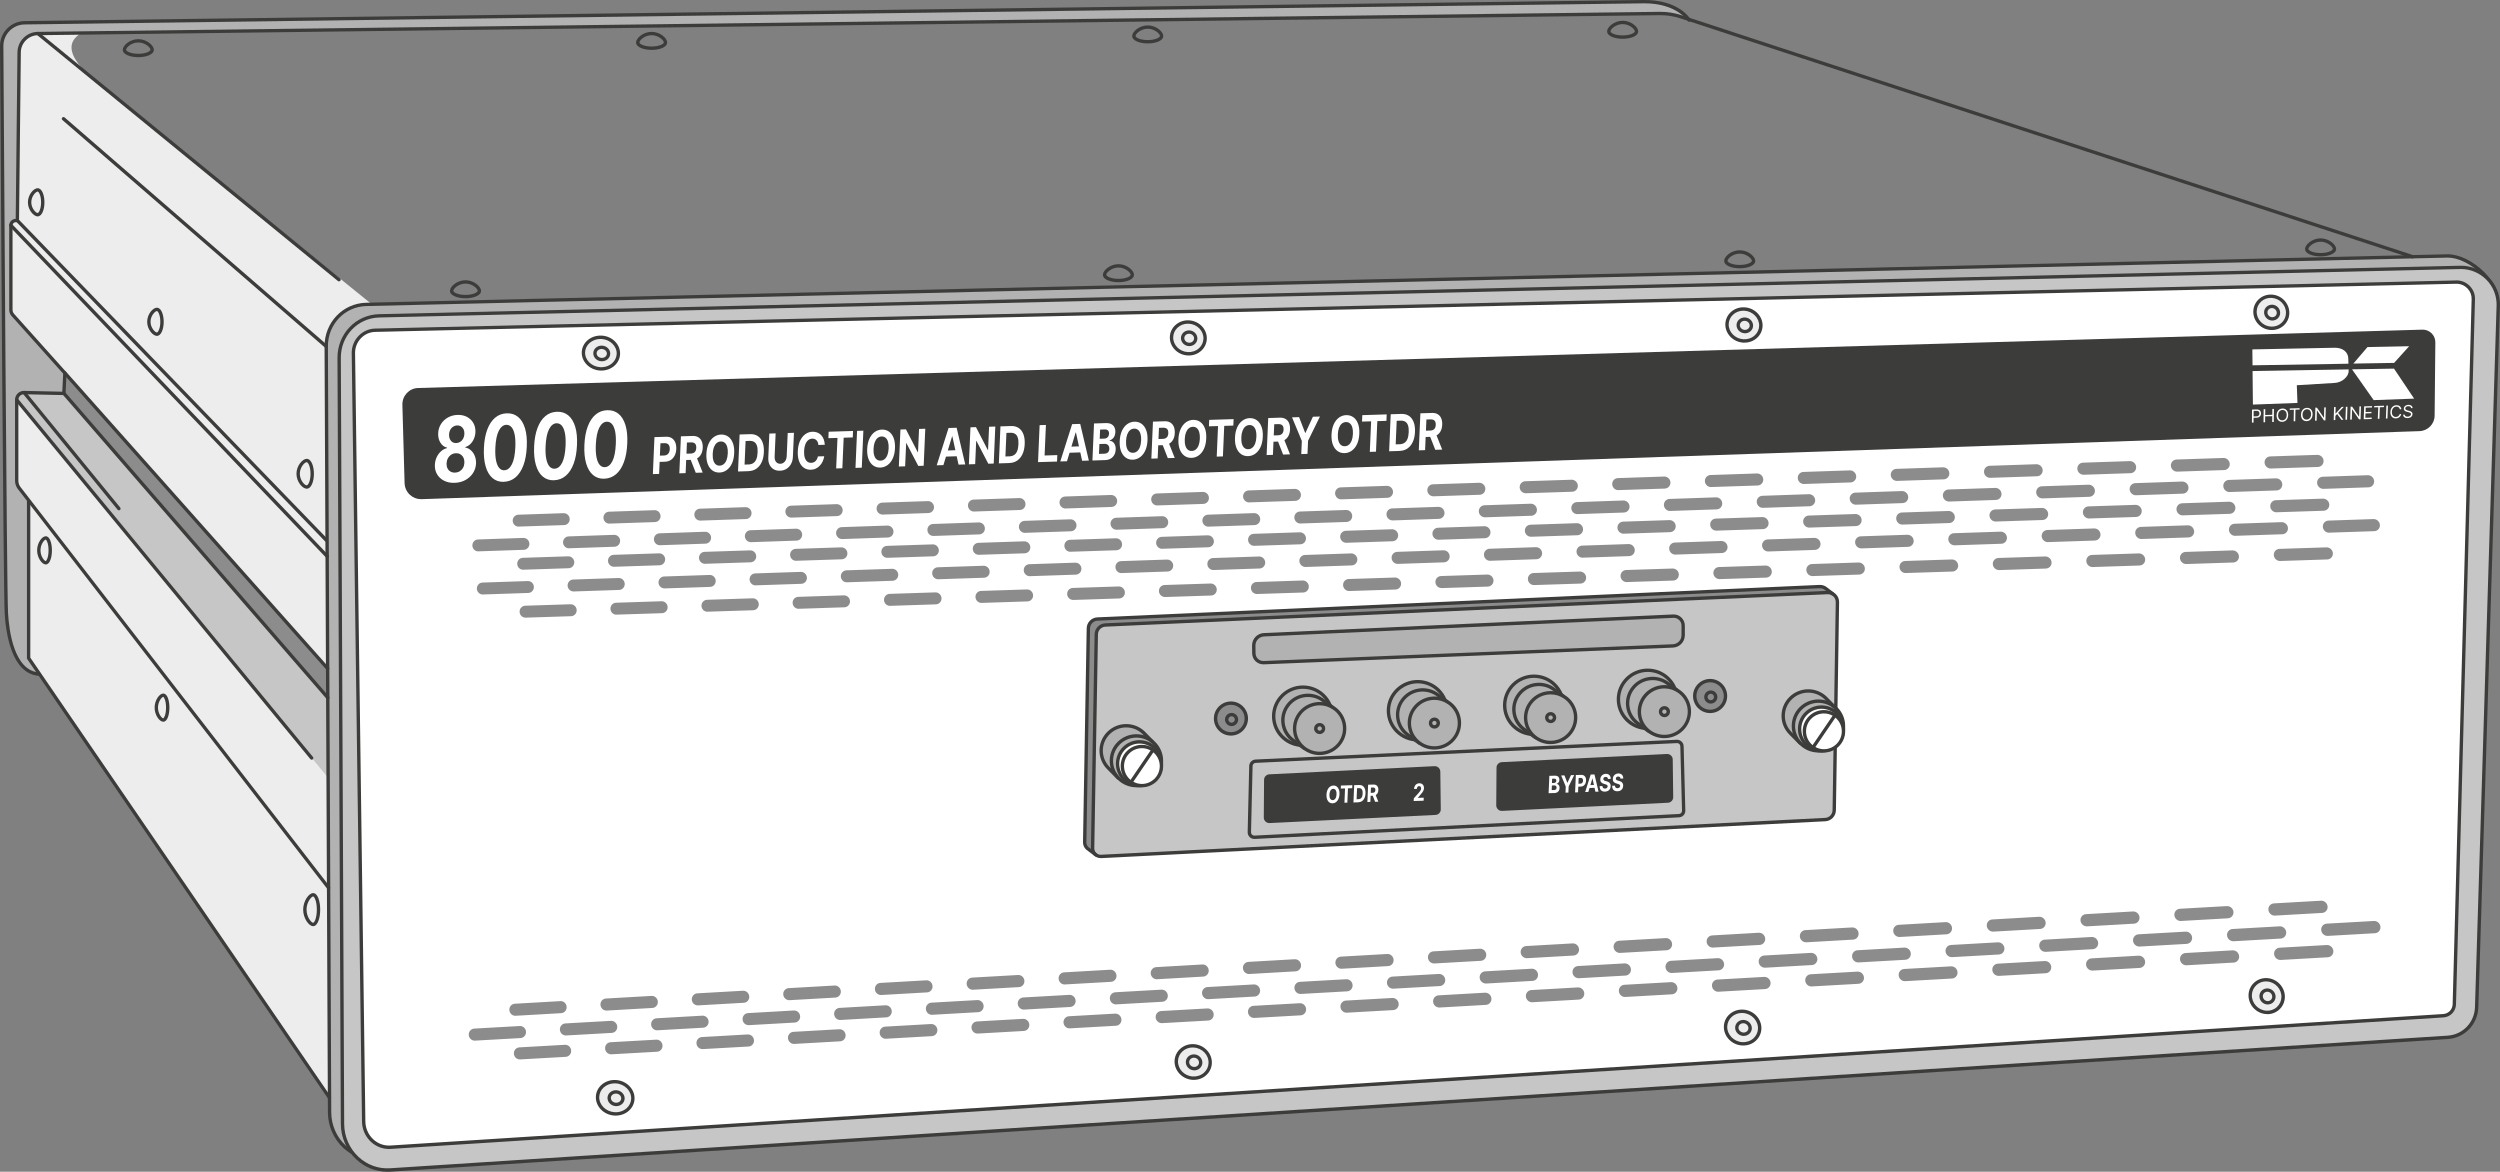 <?xml version="1.0" encoding="UTF-8"?>
<svg xmlns="http://www.w3.org/2000/svg" id="Lines" viewBox="0 0 738.97 346.35">
  <rect x="0" y="0" width="738.97" height="346.35" fill="#808080" stroke="none"/>
  <defs>
    <style>
      .cls-1 {
        fill: #3c3c3b;
      }

      .cls-2 {
        fill: #c6c6c6;
      }

      .cls-3 {
        fill: #fff;
      }

      .cls-4 {
        fill: #8c8c8c;
      }

      .cls-5 {
        fill: #ededed;
      }

      .cls-6 {
        fill: #b2b2b2;
      }
    </style>
  </defs>
  <path class="cls-5" d="M31.97,8c-6.17-.07-18.67,3.63-3.9,15.71,14.77,12.08,81.83,66.22,81.83,66.22,0,0-10.97,3.26-11.85,12.07-.88,8.81,1.17,224.85,1.17,224.85L7.5,193.23l-5.19-46.2v-47.34l-.1-36.23.59-47.06,3.13-6.5,8.61-1.49"></path>
  <polyline class="cls-4" points="19.5 110.62 19.07 116.49 97.09 206.12 97.16 197.63"></polyline>
  <path class="cls-2" d="M97.16,206.43S19.93,117.48,19.18,116.81c-.74-.67-1.36-.42-1.36-.42,0,0-7.95-.32-9.14-.36-1.19-.04-2.53.33-3.22,1.07s.17,1.81.35,2.14,91.18,110.66,91.18,110.66"></path>
  <path class="cls-6" d="M499.25,5.94s-3.23-5.58-13.51-5.43C476.19.64,65.34,5.97,7.26,6.73c-3.77.05-6.78,3.12-6.76,6.89.19,31.33.99,160.5,1.38,167.59.44,8.08,2.79,17.62,9.69,18.06l-2.25-3.47-.86-1.25v-45.04s.4-1.54-.55-2.37-2.97-3.1-2.97-5.93.04-20.12,0-21.22c-.04-1.1-.99-4.31,3.74-3.96,4.55.13,8.85.22,8.85.22,0,0,1.21.51,1.36-1.29.15-1.8,0-3.6,0-3.6,0,0,.48-.9-.28-1.74s-14.44-16.13-14.44-16.13c0,0-.94-.74-.94-3.35v-21.66c0-.92-.1-2.32.35-2.64s1.58-.67,1.56-1.64.24-47.52.42-48.56.66-6.4,8.71-5.77c7.24-.09,476.07-5.96,477.35-5.86,1.27.1,4.88.84,5.94,1.19s1.7.74,1.7.74Z"></path>
  <path class="cls-6" d="M723.41,75.65l-615.11,14.32c-6.62.15-11.89,5.67-11.86,12.43l.99,226.47c.03,7.82,6.5,14.05,14.07,13.57l608.22-39.2c4.74-.31,8.39-4.11,8.54-8.89l6.39-207.41c.19-6.22-5-11.43-11.23-11.28Z"></path>
  <path class="cls-1" d="M110.65,342.97c-3.4,0-6.64-1.29-9.2-3.68-2.86-2.67-4.51-6.47-4.53-10.41l-.99-226.47c-.03-7.09,5.39-12.77,12.35-12.93l615.12-14.32v.5s0-.5,0-.5c3.4-.08,7.66,2,10.94,5.3,2.78,2.8,4.33,5.98,4.25,8.72l-9.83,205.19c-.15,5.02-4.03,9.05-9.01,9.37l-608.22,39.2c-.29.02-.58.03-.87.03ZM723.59,76.15c-.06,0-.11,0-.17,0l-615.12,14.32c-6.4.15-11.4,5.39-11.37,11.93l.99,226.47c.02,3.67,1.55,7.2,4.21,9.69,2.58,2.4,5.89,3.61,9.33,3.38l608.22-39.2c4.46-.29,7.93-3.9,8.07-8.41l9.83-205.19c.08-2.46-1.37-5.37-3.96-7.98-3.04-3.06-6.96-5.01-10.04-5.01Z"></path>
  <path class="cls-3" d="M114.48,339.11c-3.9-.27-6.97-3.64-6.99-7.67l-3.04-227.11c-.02-3.62,2.85-6.62,6.4-6.71l615.18-14.23c.14,0,.27,0,.4,0,1.27.07,2.46.64,3.34,1.6.88.96,1.34,2.19,1.3,3.46l-5.61,208.42c-.06,1.8-1.44,3.25-3.23,3.36l-606.77,38.87c-.33.02-.65.02-.97,0Z"></path>
  <path class="cls-5" d="M356.22,100.17c-.11,2.59-2.42,4.56-5.16,4.4-2.74-.16-4.88-2.39-4.77-4.98.11-2.59,2.42-4.56,5.16-4.4,2.74.16,4.88,2.39,4.77,4.98Z"></path>
  <path class="cls-5" d="M520.49,96.36c-.09,2.61-2.4,4.59-5.17,4.43-2.76-.16-4.93-2.4-4.83-5.01.09-2.6,2.4-4.58,5.16-4.42,2.76.16,4.93,2.4,4.84,5.01Z"></path>
  <path class="cls-5" d="M676.19,92.58c-.07,2.62-2.29,4.62-4.96,4.46s-4.76-2.4-4.69-5.02c.07-2.62,2.29-4.61,4.96-4.46s4.76,2.4,4.69,5.02Z"></path>
  <path class="cls-5" d="M187.06,324.84c-.13,2.63-2.56,4.6-5.45,4.4s-5.11-2.48-4.98-5.11,2.56-4.59,5.44-4.4,5.11,2.48,4.98,5.11Z"></path>
  <path class="cls-5" d="M357.72,314.24c-.11,2.64-2.44,4.63-5.21,4.44-2.77-.19-4.92-2.47-4.81-5.11.11-2.64,2.44-4.63,5.21-4.44,2.77.18,4.92,2.47,4.82,5.11Z"></path>
  <path class="cls-5" d="M520.14,304.06c-.09,2.65-2.42,4.65-5.21,4.47-2.79-.18-4.97-2.48-4.88-5.13s2.42-4.65,5.21-4.47c2.79.18,4.97,2.48,4.88,5.13Z"></path>
  <path class="cls-5" d="M674.87,294.74c-.07,2.66-2.31,4.68-5,4.5-2.69-.18-4.8-2.48-4.73-5.14.08-2.66,2.31-4.68,5-4.5,2.69.18,4.8,2.48,4.73,5.14Z"></path>
  <path class="cls-2" d="M727.23,79.03l-615.11,14.32c-6.62.15-11.89,5.67-11.86,12.43l.99,226.47c.03,7.82,6.5,14.05,14.07,13.57l502.54-32.39,42.43-2.73,63.26-4.08c4.74-.31,8.39-4.11,8.54-8.89l6.39-207.41c.19-6.22-5-11.43-11.23-11.28ZM725.46,296.88c-.06,1.8-1.44,3.25-3.23,3.36l-606.77,38.87c-.33.02-.65.02-.97,0-3.9-.27-6.97-3.64-6.99-7.67l-3.04-227.11c-.02-3.62,2.85-6.62,6.4-6.71l615.18-14.23c.14,0,.27,0,.4,0,1.27.07,2.46.64,3.34,1.6.88.96,1.34,2.19,1.3,3.46l-5.62,208.42Z"></path>
  <path class="cls-1" d="M114.47,346.35c-3.4,0-6.64-1.29-9.2-3.68-2.86-2.67-4.51-6.47-4.53-10.41l-.99-226.47c-.03-7.09,5.39-12.77,12.35-12.93l615.12-14.32v.5s0-.5,0-.5c3.13-.07,6.18,1.17,8.4,3.42,2.22,2.23,3.44,5.29,3.34,8.38l-6.39,207.41c-.16,5.02-4.03,9.06-9.01,9.38l-608.22,39.2c-.29.02-.58.03-.87.03ZM727.47,79.53c-.08,0-.16,0-.23,0h0s-615.12,14.32-615.12,14.32c-6.4.15-11.4,5.39-11.37,11.93l.99,226.47c.02,3.67,1.55,7.2,4.21,9.69,2.58,2.4,5.89,3.6,9.33,3.38l608.22-39.2c4.46-.29,7.93-3.9,8.07-8.41l6.39-207.41c.09-2.82-1.02-5.61-3.05-7.65-1.98-1.99-4.68-3.12-7.44-3.12ZM114.98,339.63c-.18,0-.35,0-.53-.02-4.16-.28-7.44-3.87-7.45-8.17l-3.04-227.11c-.02-3.89,3.07-7.12,6.89-7.21l615.18-14.23c.15,0,.3,0,.44,0,1.4.08,2.71.71,3.68,1.76.97,1.05,1.48,2.41,1.43,3.82l-5.61,208.42h0c-.06,2.06-1.65,3.72-3.7,3.85l-606.77,38.87c-.17.01-.34.02-.51.02ZM726.15,83.88s-.07,0-.1,0l-615.18,14.23c-3.27.08-5.92,2.86-5.91,6.2l3.04,227.11c.02,3.78,2.88,6.93,6.52,7.18.3.02.6.02.91,0l606.78-38.87c1.53-.1,2.71-1.34,2.76-2.88l5.61-208.42c.04-1.15-.38-2.25-1.17-3.11-.79-.86-1.86-1.38-3-1.44-.09,0-.17,0-.26,0ZM725.46,296.88h.01-.01Z"></path>
  <g>
    <path class="cls-4" d="M153.18,155.66c-.88-.05-1.6-.78-1.63-1.7-.04-.97.7-1.78,1.65-1.82l13.4-.45c.94-.03,1.76.73,1.8,1.7.04.97-.7,1.79-1.65,1.82l-13.41.44c-.05,0-.11,0-.16,0ZM180.01,154.77c-.88-.05-1.6-.78-1.64-1.7-.04-.97.7-1.79,1.65-1.82l13.43-.45c.95-.03,1.76.73,1.8,1.7.04.97-.7,1.79-1.65,1.82l-13.43.45c-.05,0-.11,0-.16,0ZM206.88,153.88c-.88-.05-1.6-.78-1.64-1.7-.04-.97.7-1.79,1.65-1.82l13.45-.45c.96-.03,1.76.73,1.81,1.7.04.97-.7,1.79-1.65,1.82l-13.45.45c-.05,0-.11,0-.16,0ZM233.8,152.99c-.88-.05-1.61-.79-1.65-1.7-.04-.97.7-1.79,1.65-1.82l13.47-.45c.95-.03,1.77.73,1.81,1.71.04.97-.7,1.79-1.65,1.82l-13.48.45c-.05,0-.11,0-.16,0ZM260.76,152.09c-.89-.05-1.61-.79-1.65-1.7-.04-.97.7-1.79,1.65-1.82l13.5-.45c.94-.04,1.77.73,1.82,1.71.05.98-.7,1.79-1.66,1.82l-13.5.45c-.05,0-.11,0-.16,0ZM287.78,151.2c-.89-.05-1.62-.79-1.66-1.71-.05-.98.7-1.79,1.66-1.82l13.52-.45c.97-.03,1.78.73,1.82,1.71.05.98-.69,1.79-1.66,1.82l-13.53.45c-.05,0-.11,0-.16,0ZM314.84,150.3c-.89-.05-1.62-.79-1.66-1.71-.05-.98.69-1.79,1.66-1.83l13.55-.45c.97-.03,1.78.73,1.83,1.71.05.98-.69,1.79-1.66,1.83l-13.55.45c-.05,0-.11,0-.16,0ZM341.95,149.4c-.89-.05-1.62-.79-1.67-1.71-.05-.98.69-1.8,1.66-1.83l13.57-.45c.95-.04,1.79.73,1.83,1.71.05.98-.69,1.8-1.66,1.83l-13.57.45c-.05,0-.11,0-.16,0ZM369.11,148.5c-.89-.05-1.63-.79-1.67-1.71-.05-.98.69-1.8,1.66-1.83l13.6-.45c.98-.03,1.79.74,1.84,1.71.05.98-.69,1.8-1.66,1.83l-13.6.45c-.06,0-.11,0-.16,0ZM396.32,147.6c-.89-.05-1.63-.79-1.68-1.71-.05-.98.69-1.8,1.66-1.83l13.62-.45c.95-.03,1.79.74,1.84,1.71.05.98-.69,1.8-1.66,1.83l-13.62.45c-.05,0-.11,0-.16,0ZM423.58,146.69c-.9-.05-1.63-.79-1.68-1.71-.05-.98.69-1.8,1.66-1.83l13.64-.45c.96-.04,1.8.74,1.85,1.72.05.98-.69,1.8-1.66,1.83l-13.65.45c-.05,0-.11,0-.16,0ZM450.89,145.79c-.9-.05-1.64-.79-1.69-1.71-.05-.98.69-1.8,1.66-1.83l13.67-.45c.95-.03,1.8.74,1.86,1.72.05.98-.69,1.8-1.66,1.83l-13.67.45c-.05,0-.11,0-.16,0ZM478.24,144.88c-.9-.05-1.64-.79-1.69-1.72-.05-.98.69-1.8,1.66-1.84l13.69-.46c.98-.03,1.81.74,1.86,1.72.05.98-.69,1.8-1.66,1.84l-13.7.45c-.06,0-.11,0-.16,0ZM505.65,143.97c-.9-.05-1.65-.79-1.7-1.72-.06-.98.69-1.8,1.66-1.84l13.72-.46c.97-.03,1.81.74,1.87,1.72.06.98-.69,1.81-1.66,1.84l-13.72.45c-.05,0-.11,0-.16,0ZM533.1,143.06c-.9-.05-1.65-.79-1.7-1.72-.06-.98.69-1.81,1.66-1.84l13.74-.46c.96-.03,1.81.74,1.87,1.72.06.98-.69,1.81-1.66,1.84l-13.75.46c-.05,0-.11,0-.17,0ZM560.6,142.15c-.9-.05-1.65-.79-1.71-1.72-.06-.98.69-1.81,1.66-1.84l13.77-.46c.99-.03,1.82.74,1.88,1.72.06.98-.69,1.81-1.66,1.84l-13.77.46c-.06,0-.11,0-.17,0ZM588.16,141.24c-.91-.05-1.66-.79-1.71-1.72-.06-.98.69-1.81,1.67-1.84l13.79-.46c.96-.03,1.82.74,1.88,1.72.06.99-.69,1.81-1.67,1.84l-13.79.46c-.06,0-.11,0-.17,0ZM615.76,140.32c-.91-.05-1.66-.79-1.72-1.72-.06-.99.68-1.81,1.67-1.84l13.82-.46c.99-.03,1.83.74,1.89,1.73.06.99-.68,1.81-1.67,1.84l-13.82.46c-.06,0-.11,0-.17,0ZM643.41,139.4c-.91-.05-1.67-.79-1.72-1.72-.06-.99.68-1.81,1.67-1.85l13.84-.46c.97-.04,1.83.74,1.89,1.73.06.99-.68,1.81-1.67,1.85l-13.85.46c-.06,0-.11,0-.17,0ZM671.11,138.49c-.91-.05-1.67-.8-1.73-1.73-.06-.99.68-1.81,1.67-1.85l13.87-.46c.99-.03,1.84.74,1.9,1.73.06.99-.68,1.82-1.67,1.85l-13.87.46c-.06,0-.11,0-.17,0Z"></path>
    <path class="cls-4" d="M141.26,162.98c-.88-.05-1.59-.78-1.63-1.7-.04-.97.7-1.78,1.65-1.82l13.4-.46c.96-.03,1.76.73,1.8,1.7.04.97-.7,1.79-1.65,1.82l-13.4.45c-.05,0-.11,0-.16,0ZM168.07,162.07c-.88-.05-1.6-.78-1.64-1.7-.04-.97.7-1.79,1.65-1.82l13.42-.46c.96-.03,1.76.73,1.8,1.7.04.97-.7,1.79-1.65,1.82l-13.42.45c-.05,0-.11,0-.16,0ZM194.93,161.16c-.88-.05-1.6-.78-1.64-1.7-.04-.97.7-1.79,1.65-1.82l13.44-.46c.97-.03,1.77.73,1.81,1.7.04.97-.7,1.79-1.65,1.82l-13.45.46c-.05,0-.11,0-.16,0ZM221.83,160.25c-.88-.05-1.61-.79-1.65-1.7-.04-.97.7-1.79,1.65-1.82l13.47-.46c.96-.03,1.77.73,1.81,1.71.04.97-.7,1.79-1.65,1.82l-13.47.46c-.05,0-.11,0-.16,0ZM248.79,159.33c-.89-.05-1.61-.79-1.65-1.7-.04-.97.69-1.79,1.65-1.82l13.49-.46c.96-.03,1.77.73,1.82,1.71.05.98-.69,1.79-1.65,1.82l-13.49.46c-.05,0-.11,0-.16,0ZM275.79,158.42c-.89-.05-1.61-.79-1.66-1.71-.05-.98.69-1.79,1.65-1.83l13.52-.46c.97-.03,1.78.73,1.82,1.71.05.98-.69,1.79-1.65,1.83l-13.52.46c-.05,0-.11,0-.16,0ZM302.84,157.5c-.89-.05-1.62-.79-1.66-1.71-.05-.98.69-1.79,1.65-1.83l13.54-.46c.96-.03,1.78.73,1.83,1.71.05.98-.69,1.8-1.66,1.83l-13.54.46c-.06,0-.11,0-.16,0ZM329.93,156.58c-.89-.05-1.62-.79-1.67-1.71-.05-.98.69-1.8,1.66-1.83l13.56-.46c.97-.03,1.79.73,1.83,1.71.05.98-.69,1.8-1.66,1.83l-13.57.46c-.06,0-.11,0-.16,0ZM357.08,155.67c-.89-.05-1.62-.79-1.67-1.71-.05-.98.69-1.8,1.66-1.83l13.59-.46c.97-.03,1.79.73,1.84,1.71.05.98-.69,1.8-1.66,1.83l-13.59.46c-.06,0-.11,0-.17,0ZM384.27,154.74c-.89-.05-1.63-.79-1.68-1.71-.05-.98.69-1.8,1.66-1.83l13.61-.46c.96-.03,1.79.73,1.84,1.71.05.98-.69,1.8-1.66,1.83l-13.62.46c-.06,0-.11,0-.17,0ZM411.51,153.82c-.9-.05-1.63-.79-1.68-1.71-.05-.98.69-1.8,1.66-1.83l13.64-.46c.97-.03,1.8.74,1.85,1.72.05.98-.69,1.8-1.66,1.83l-13.64.46c-.06,0-.11,0-.17,0ZM438.81,152.9c-.9-.05-1.64-.79-1.69-1.71-.05-.98.69-1.8,1.66-1.84l13.66-.46c.97-.03,1.8.74,1.86,1.72.05.98-.69,1.8-1.66,1.84l-13.66.46c-.06,0-.11,0-.17,0ZM466.15,151.97c-.9-.05-1.64-.79-1.69-1.72-.05-.98.69-1.8,1.66-1.84l13.69-.47c.97-.03,1.81.74,1.86,1.72.06.98-.69,1.8-1.66,1.84l-13.69.46c-.06,0-.11,0-.17,0ZM493.53,151.04c-.9-.05-1.64-.79-1.7-1.72-.06-.98.69-1.81,1.66-1.84l13.71-.47c.97-.04,1.81.74,1.87,1.72.06.98-.69,1.81-1.66,1.84l-13.71.46c-.06,0-.11,0-.17,0ZM520.97,150.11c-.9-.05-1.65-.79-1.7-1.72-.06-.98.69-1.81,1.66-1.84l13.74-.47c.99-.03,1.81.74,1.87,1.72.06.98-.69,1.81-1.66,1.84l-13.74.47c-.06,0-.11,0-.17,0ZM548.46,149.18c-.9-.05-1.65-.79-1.71-1.72-.06-.98.69-1.81,1.66-1.84l13.76-.47c.97-.03,1.82.74,1.88,1.72.06.98-.68,1.81-1.66,1.84l-13.76.47c-.06,0-.11,0-.17,0ZM576,148.25c-.91-.05-1.66-.79-1.71-1.72-.06-.98.68-1.81,1.66-1.84l13.79-.47c.99-.04,1.82.74,1.88,1.72.06.99-.68,1.81-1.66,1.84l-13.79.47c-.06,0-.11,0-.17,0ZM603.59,147.31c-.91-.05-1.66-.79-1.72-1.72-.06-.99.68-1.81,1.66-1.85l13.81-.47c.99-.03,1.83.74,1.89,1.73.06.99-.68,1.81-1.66,1.85l-13.81.47c-.06,0-.11,0-.17,0ZM631.22,146.38c-.91-.05-1.66-.79-1.72-1.72-.06-.99.68-1.81,1.67-1.85l13.83-.47c.98-.03,1.83.74,1.89,1.73.06.99-.68,1.81-1.67,1.85l-13.84.47c-.06,0-.11,0-.17,0ZM658.91,145.44c-.91-.05-1.67-.8-1.73-1.73-.06-.99.68-1.81,1.67-1.85l13.86-.47c.99-.04,1.84.74,1.9,1.73.06.99-.68,1.82-1.67,1.85l-13.86.47c-.06,0-.11,0-.17,0ZM686.64,144.5c-.91-.05-1.67-.8-1.73-1.73-.06-.99.68-1.82,1.67-1.85l13.29-.45c.99-.03,1.84.74,1.9,1.73.07.99-.68,1.82-1.67,1.85l-13.29.45c-.06,0-.11,0-.17,0Z"></path>
    <path class="cls-4" d="M154.52,168.4c-.88-.05-1.6-.79-1.63-1.7-.04-.97.7-1.79,1.65-1.82l13.41-.44c.93-.03,1.76.73,1.8,1.7.04.97-.7,1.79-1.65,1.82l-13.41.44c-.05,0-.11,0-.16,0ZM181.36,167.52c-.88-.05-1.6-.79-1.64-1.7-.04-.97.7-1.79,1.65-1.82l13.44-.44c.96-.03,1.76.73,1.8,1.71.04.97-.7,1.79-1.65,1.82l-13.44.44c-.05,0-.11,0-.16,0ZM208.25,166.64c-.88-.05-1.6-.79-1.64-1.7-.04-.97.7-1.79,1.65-1.82l13.46-.44c.95-.03,1.77.73,1.81,1.71.04.97-.7,1.79-1.65,1.82l-13.46.44c-.05,0-.11,0-.16,0ZM235.19,165.76c-.88-.05-1.61-.79-1.65-1.71-.04-.97.7-1.79,1.65-1.82l13.48-.44c.95-.03,1.77.73,1.81,1.71.04.98-.7,1.79-1.66,1.82l-13.49.44c-.05,0-.11,0-.16,0ZM262.17,164.88c-.89-.05-1.61-.79-1.65-1.71-.04-.98.7-1.79,1.66-1.82l13.51-.44c.97-.03,1.77.73,1.82,1.71.05.98-.7,1.79-1.66,1.82l-13.51.44c-.05,0-.11,0-.16,0ZM289.2,163.99c-.89-.05-1.62-.79-1.66-1.71-.05-.98.7-1.79,1.66-1.83l13.53-.44c.95-.04,1.78.73,1.82,1.71.05.98-.7,1.8-1.66,1.83l-13.53.44c-.05,0-.11,0-.16,0ZM316.28,163.1c-.89-.05-1.62-.79-1.66-1.71-.05-.98.69-1.8,1.66-1.83l13.56-.45c.95-.03,1.78.74,1.83,1.71.05.98-.69,1.8-1.66,1.83l-13.56.44c-.05,0-.11,0-.16,0ZM343.41,162.22c-.89-.05-1.62-.79-1.67-1.71-.05-.98.69-1.8,1.66-1.83l13.58-.45c.96-.03,1.79.74,1.83,1.71.05.98-.69,1.8-1.66,1.83l-13.58.44c-.06,0-.11,0-.16,0ZM370.59,161.33c-.89-.05-1.63-.79-1.67-1.71-.05-.98.69-1.8,1.66-1.83l13.61-.45c.96-.03,1.79.74,1.84,1.72.05.98-.69,1.8-1.66,1.83l-13.61.45c-.05,0-.11,0-.16,0ZM397.82,160.43c-.89-.05-1.63-.79-1.68-1.71-.05-.98.69-1.8,1.66-1.83l13.63-.45c.95-.03,1.8.74,1.85,1.72.05.98-.69,1.8-1.66,1.83l-13.63.45c-.05,0-.11,0-.16,0ZM425.09,159.54c-.9-.05-1.64-.79-1.68-1.72-.05-.98.69-1.8,1.66-1.83l13.65-.45c.96-.04,1.8.74,1.85,1.72.05.98-.69,1.8-1.66,1.83l-13.66.45c-.05,0-.11,0-.16,0ZM452.42,158.65c-.9-.05-1.64-.79-1.69-1.72-.05-.98.69-1.8,1.66-1.83l13.68-.45c.98-.03,1.8.74,1.86,1.72.05.98-.69,1.8-1.66,1.84l-13.68.45c-.06,0-.11,0-.16,0ZM479.79,157.75c-.9-.05-1.64-.79-1.69-1.72-.05-.98.69-1.8,1.66-1.84l13.7-.45c.96-.03,1.81.74,1.86,1.72.06.98-.69,1.81-1.66,1.84l-13.71.45c-.05,0-.11,0-.16,0ZM507.21,156.85c-.9-.05-1.65-.79-1.7-1.72-.06-.98.69-1.81,1.66-1.84l13.73-.45c.97-.04,1.81.74,1.87,1.72.06.98-.69,1.81-1.66,1.84l-13.73.45c-.06,0-.11,0-.17,0ZM534.69,155.95c-.9-.05-1.65-.79-1.7-1.72-.06-.98.69-1.81,1.66-1.84l13.75-.45c.98-.03,1.82.74,1.87,1.72.06.98-.69,1.81-1.66,1.84l-13.75.45c-.06,0-.11,0-.17,0ZM562.21,155.05c-.91-.05-1.66-.79-1.71-1.72-.06-.99.69-1.81,1.67-1.84l13.78-.45c.97-.03,1.82.74,1.88,1.73.06.99-.69,1.81-1.67,1.84l-13.78.45c-.06,0-.11,0-.17,0ZM589.78,154.15c-.91-.05-1.66-.8-1.71-1.72-.06-.99.69-1.81,1.67-1.84l13.8-.45c.96-.04,1.82.74,1.88,1.73.06.99-.69,1.81-1.67,1.84l-13.8.45c-.06,0-.11,0-.17,0ZM617.4,153.25c-.91-.05-1.66-.8-1.72-1.73-.06-.99.69-1.81,1.67-1.84l13.83-.45c.99-.03,1.83.74,1.89,1.73.06.99-.68,1.81-1.67,1.85l-13.83.45c-.06,0-.11,0-.17,0ZM645.07,152.34c-.91-.05-1.67-.8-1.73-1.73-.06-.99.68-1.81,1.67-1.85l13.85-.46c1-.03,1.83.74,1.89,1.73.06.99-.68,1.82-1.67,1.85l-13.85.45c-.06,0-.11,0-.17,0ZM672.79,151.43c-.91-.05-1.67-.8-1.73-1.73-.06-.99.68-1.82,1.67-1.85l13.88-.46c.97-.03,1.84.74,1.9,1.73.06.99-.68,1.82-1.67,1.85l-13.88.45c-.06,0-.11,0-.17,0Z"></path>
    <path class="cls-4" d="M152.2,300.25c-.86-.06-1.58-.77-1.64-1.68-.07-.98.65-1.82,1.61-1.88l13.47-.77c.97-.06,1.79.7,1.85,1.68.07.98-.65,1.82-1.61,1.88l-13.47.77c-.07,0-.14,0-.21,0ZM179.14,298.71c-.87-.06-1.58-.77-1.65-1.68-.07-.98.65-1.82,1.61-1.88l13.49-.77c.97-.05,1.79.7,1.86,1.68.07.98-.65,1.83-1.61,1.88l-13.49.77c-.07,0-.14,0-.21,0ZM206.14,297.18c-.87-.06-1.59-.77-1.65-1.68-.07-.98.65-1.83,1.61-1.88l13.51-.77c.96-.05,1.79.7,1.86,1.68.07.98-.65,1.83-1.61,1.88l-13.51.77c-.07,0-.14,0-.21,0ZM233.18,295.64c-.87-.06-1.59-.77-1.66-1.68-.07-.98.65-1.83,1.61-1.88l13.54-.77c.96-.06,1.8.7,1.87,1.68.07.99-.65,1.83-1.61,1.88l-13.54.77c-.07,0-.14,0-.21,0ZM260.27,294.1c-.87-.06-1.59-.77-1.66-1.68-.07-.99.65-1.83,1.61-1.88l13.56-.77c.97-.06,1.8.7,1.87,1.69.07.99-.65,1.83-1.61,1.88l-13.56.77c-.07,0-.14,0-.21,0ZM287.4,292.55c-.87-.06-1.6-.77-1.67-1.69-.07-.99.65-1.83,1.61-1.89l13.58-.77c.96-.06,1.81.7,1.88,1.69.07.99-.65,1.83-1.61,1.89l-13.58.77c-.07,0-.14,0-.21,0ZM314.58,291c-.87-.06-1.6-.77-1.67-1.69-.07-.99.65-1.83,1.61-1.89l13.61-.78c.97-.06,1.81.7,1.89,1.69.07.99-.65,1.83-1.62,1.89l-13.61.77c-.07,0-.14,0-.21,0ZM341.81,289.45c-.88-.06-1.61-.77-1.67-1.69-.08-.99.65-1.83,1.62-1.89l13.63-.78c.98-.06,1.81.7,1.89,1.69.08.99-.65,1.83-1.62,1.89l-13.63.78c-.07,0-.14,0-.21,0ZM369.08,287.9c-.88-.06-1.61-.77-1.68-1.69-.08-.99.65-1.84,1.62-1.89l13.65-.78c.97-.06,1.82.7,1.9,1.69.08.99-.65,1.84-1.62,1.89l-13.66.78c-.07,0-.14,0-.21,0ZM396.41,286.35c-.88-.06-1.61-.78-1.68-1.69-.08-.99.65-1.84,1.62-1.89l13.68-.78c.98-.06,1.82.7,1.9,1.69.08.99-.65,1.84-1.62,1.89l-13.68.78c-.07,0-.14,0-.21,0ZM423.78,284.79c-.88-.06-1.62-.78-1.69-1.69-.08-.99.64-1.84,1.62-1.89l13.7-.78c.97-.06,1.83.7,1.91,1.69s-.64,1.84-1.62,1.89l-13.7.78c-.07,0-.14,0-.21,0ZM451.19,283.23c-.88-.06-1.62-.78-1.7-1.69-.08-.99.64-1.84,1.62-1.9l13.72-.78c.98-.06,1.83.7,1.91,1.69.08.99-.64,1.84-1.62,1.9l-13.73.78c-.07,0-.14,0-.21,0ZM478.66,281.66c-.88-.06-1.62-.78-1.7-1.69-.08-.99.64-1.84,1.62-1.9l13.75-.78c.99-.06,1.83.7,1.92,1.7.08.99-.64,1.84-1.62,1.9l-13.75.78c-.07,0-.14,0-.21,0ZM506.17,280.1c-.89-.06-1.63-.78-1.71-1.7-.08-.99.64-1.84,1.62-1.9l13.77-.79c.98-.06,1.84.7,1.92,1.7.08.99-.64,1.84-1.62,1.9l-13.77.78c-.07,0-.14,0-.22,0ZM533.73,278.53c-.89-.06-1.63-.78-1.71-1.7-.08-.99.64-1.84,1.62-1.9l13.8-.79c.99-.06,1.84.7,1.93,1.7.09.99-.64,1.85-1.62,1.9l-13.8.79c-.07,0-.15,0-.22,0ZM561.34,276.96c-.89-.06-1.64-.78-1.72-1.7-.09-.99.64-1.85,1.62-1.9l13.82-.79c.98-.06,1.85.7,1.93,1.7.09,1-.64,1.85-1.62,1.9l-13.82.79c-.07,0-.15,0-.22,0ZM588.99,275.38c-.89-.06-1.64-.78-1.72-1.7-.09-1,.64-1.85,1.62-1.9l13.84-.79c.99-.06,1.85.71,1.94,1.7.09,1-.64,1.85-1.62,1.9l-13.85.79c-.07,0-.15,0-.22,0ZM616.7,273.81c-.89-.06-1.64-.78-1.73-1.7-.09-1,.64-1.85,1.62-1.9l13.87-.79c.99-.06,1.86.71,1.95,1.7.09,1-.64,1.85-1.62,1.91l-13.87.79c-.07,0-.15,0-.22,0ZM644.45,272.23c-.89-.06-1.65-.78-1.73-1.7-.09-1,.64-1.85,1.62-1.91l13.89-.79c.99-.05,1.86.71,1.95,1.7s-.64,1.85-1.62,1.91l-13.89.79c-.07,0-.15,0-.22,0ZM672.25,270.64c-.9-.06-1.65-.78-1.74-1.7-.09-1,.64-1.85,1.62-1.91l13.92-.79c.98-.06,1.86.71,1.96,1.7s-.64,1.85-1.62,1.91l-13.92.79c-.07,0-.15,0-.22,0Z"></path>
    <path class="cls-4" d="M140.2,307.6c-.86-.06-1.58-.77-1.64-1.68-.07-.98.66-1.82,1.61-1.88l13.46-.76c.96-.06,1.79.7,1.85,1.68.07.98-.65,1.82-1.61,1.88l-13.46.76c-.07,0-.14,0-.21,0ZM167.14,306.07c-.87-.06-1.58-.77-1.64-1.68-.07-.98.65-1.82,1.61-1.88l13.48-.76c.96-.05,1.79.7,1.86,1.68.07.98-.65,1.83-1.61,1.88l-13.49.76c-.07,0-.14,0-.21,0ZM194.12,304.55c-.87-.06-1.59-.77-1.65-1.68-.07-.98.65-1.83,1.61-1.88l13.51-.77c.96-.06,1.79.7,1.86,1.68.07.99-.65,1.83-1.61,1.88l-13.51.76c-.07,0-.14,0-.21,0ZM221.15,303.02c-.87-.06-1.59-.77-1.65-1.68-.07-.99.65-1.83,1.61-1.88l13.53-.77c.96-.06,1.8.7,1.87,1.69.07.99-.65,1.83-1.61,1.88l-13.53.76c-.07,0-.14,0-.21,0ZM248.22,301.49c-.87-.06-1.59-.77-1.66-1.69-.07-.99.65-1.83,1.61-1.88l13.55-.77c.97-.05,1.8.7,1.87,1.69.07.99-.65,1.83-1.61,1.88l-13.55.77c-.07,0-.14,0-.21,0ZM275.34,299.96c-.87-.06-1.6-.77-1.66-1.69-.07-.99.65-1.83,1.61-1.89l13.58-.77c.96-.06,1.8.7,1.88,1.69.07.99-.65,1.83-1.61,1.89l-13.58.77c-.07,0-.14,0-.21,0ZM302.51,298.42c-.87-.06-1.6-.77-1.67-1.69-.07-.99.65-1.83,1.62-1.89l13.6-.77c.97-.06,1.81.7,1.88,1.69.07.99-.65,1.83-1.62,1.89l-13.6.77c-.07,0-.14,0-.21,0ZM329.73,296.88c-.88-.06-1.6-.77-1.67-1.69-.07-.99.65-1.83,1.62-1.89l13.62-.77c.98-.05,1.81.7,1.89,1.69.08.99-.65,1.84-1.62,1.89l-13.62.77c-.07,0-.14,0-.21,0ZM356.99,295.34c-.88-.06-1.61-.78-1.68-1.69-.08-.99.65-1.84,1.62-1.89l13.65-.77c.97-.06,1.82.7,1.89,1.69.08.99-.65,1.84-1.62,1.89l-13.65.77c-.07,0-.14,0-.21,0ZM384.3,293.8c-.88-.06-1.61-.78-1.68-1.69-.08-.99.65-1.84,1.62-1.89l13.67-.77c.98-.05,1.82.7,1.9,1.69.08.99-.65,1.84-1.62,1.89l-13.67.77c-.07,0-.14,0-.21,0ZM411.66,292.25c-.88-.06-1.62-.78-1.69-1.69-.08-.99.65-1.84,1.62-1.89l13.69-.78c.97-.06,1.83.7,1.91,1.69.08.99-.65,1.84-1.62,1.89l-13.7.77c-.07,0-.14,0-.21,0ZM439.06,290.7c-.88-.06-1.62-.78-1.69-1.69-.08-.99.65-1.84,1.62-1.89l13.72-.78c.98-.06,1.83.7,1.91,1.7.08.99-.64,1.84-1.62,1.9l-13.72.78c-.07,0-.14,0-.21,0ZM466.51,289.15c-.88-.06-1.62-.78-1.7-1.7-.08-.99.64-1.84,1.62-1.9l13.74-.78c.99-.05,1.83.71,1.92,1.7.08.99-.64,1.84-1.62,1.9l-13.74.78c-.07,0-.14,0-.21,0ZM494.01,287.6c-.89-.06-1.63-.78-1.7-1.7-.08-.99.64-1.84,1.62-1.9l13.77-.78c.98-.06,1.84.71,1.92,1.7.08.99-.64,1.84-1.62,1.9l-13.77.78c-.07,0-.14,0-.22,0ZM521.56,286.04c-.89-.06-1.63-.78-1.71-1.7-.08-.99.64-1.84,1.62-1.9l13.79-.78c.99-.06,1.84.71,1.93,1.7.08.99-.64,1.85-1.62,1.9l-13.79.78c-.07,0-.15,0-.22,0ZM549.16,284.48c-.89-.06-1.63-.78-1.71-1.7-.08-.99.64-1.85,1.62-1.9l13.81-.78c.99-.06,1.85.71,1.93,1.7.09,1-.64,1.85-1.62,1.9l-13.82.78c-.07,0-.15,0-.22,0ZM576.8,282.92c-.89-.06-1.64-.78-1.72-1.7-.09-1,.64-1.85,1.62-1.9l13.84-.78c.99-.06,1.85.71,1.94,1.7.09,1-.64,1.85-1.62,1.9l-13.84.78c-.07,0-.15,0-.22,0ZM604.49,281.35c-.89-.06-1.64-.78-1.72-1.7-.09-1,.64-1.85,1.62-1.9l13.86-.79c.99-.06,1.85.71,1.94,1.7.09,1-.64,1.85-1.62,1.91l-13.86.78c-.07,0-.15,0-.22,0ZM632.23,279.78c-.89-.06-1.65-.78-1.73-1.7-.09-1,.64-1.85,1.62-1.91l13.89-.79c.99-.06,1.86.71,1.95,1.71.09,1-.64,1.85-1.62,1.91l-13.89.79c-.07,0-.15,0-.22,0ZM660.02,278.21c-.9-.06-1.65-.78-1.73-1.7-.09-1,.64-1.85,1.62-1.91l13.91-.79c.99-.06,1.86.71,1.95,1.71.09,1-.64,1.85-1.62,1.91l-13.91.79c-.07,0-.15,0-.22,0ZM687.86,276.64c-.9-.06-1.65-.78-1.74-1.71-.09-1,.64-1.85,1.62-1.91l13.93-.79c1-.06,1.87.71,1.96,1.71.09,1-.63,1.85-1.63,1.91l-13.94.79c-.07,0-.15,0-.22,0Z"></path>
    <path class="cls-4" d="M153.54,313.15c-.87-.06-1.58-.77-1.64-1.68-.07-.98.65-1.83,1.61-1.88l13.47-.76c.96-.06,1.79.7,1.85,1.68.07.98-.65,1.83-1.61,1.88l-13.48.76c-.07,0-.14,0-.21,0ZM180.51,311.63c-.87-.06-1.58-.77-1.65-1.68-.07-.98.65-1.83,1.61-1.88l13.5-.76c.97-.06,1.79.7,1.86,1.69.07.99-.65,1.83-1.61,1.88l-13.5.76c-.07,0-.14,0-.21,0ZM207.52,310.1c-.87-.06-1.59-.77-1.65-1.68-.07-.99.65-1.83,1.61-1.88l13.52-.77c.97-.05,1.79.7,1.87,1.69.07.99-.65,1.83-1.61,1.88l-13.52.76c-.07,0-.14,0-.21,0ZM234.58,308.57c-.87-.06-1.59-.77-1.66-1.69-.07-.99.65-1.83,1.61-1.88l13.55-.77c.97-.05,1.8.7,1.87,1.69.07.99-.65,1.83-1.61,1.88l-13.55.77c-.07,0-.14,0-.21,0ZM261.68,307.04c-.87-.06-1.6-.77-1.66-1.69-.07-.99.65-1.83,1.61-1.89l13.57-.77c.97-.05,1.8.7,1.88,1.69.07.99-.65,1.83-1.62,1.89l-13.57.77c-.07,0-.14,0-.21,0ZM288.83,305.51c-.87-.06-1.6-.77-1.67-1.69-.07-.99.65-1.83,1.62-1.89l13.59-.77c.97-.06,1.81.7,1.88,1.69.07.99-.65,1.83-1.62,1.89l-13.59.77c-.07,0-.14,0-.21,0ZM316.03,303.97c-.88-.06-1.6-.78-1.67-1.69-.07-.99.65-1.83,1.62-1.89l13.61-.77c.98-.06,1.81.7,1.89,1.69.07.99-.65,1.84-1.62,1.89l-13.62.77c-.07,0-.14,0-.21,0ZM343.28,302.43c-.88-.06-1.61-.78-1.68-1.69-.08-.99.65-1.84,1.62-1.89l13.64-.77c.97-.06,1.82.7,1.89,1.69.08.99-.65,1.84-1.62,1.89l-13.64.77c-.07,0-.14,0-.21,0ZM370.57,300.89c-.88-.06-1.61-.78-1.68-1.69-.08-.99.65-1.84,1.62-1.89l13.66-.77c.98-.06,1.82.7,1.9,1.69.08.99-.65,1.84-1.62,1.89l-13.66.77c-.07,0-.14,0-.21,0ZM397.91,299.34c-.88-.06-1.61-.78-1.69-1.69-.08-.99.65-1.84,1.62-1.89l13.69-.77c.98-.06,1.82.7,1.9,1.69.08.99-.65,1.84-1.62,1.89l-13.69.77c-.07,0-.14,0-.21,0ZM425.3,297.8c-.88-.06-1.62-.78-1.69-1.7-.08-.99.65-1.84,1.62-1.89l13.71-.78c.98-.05,1.83.71,1.91,1.7.08.99-.64,1.84-1.62,1.9l-13.71.78c-.07,0-.14,0-.21,0ZM452.73,296.25c-.88-.06-1.62-.78-1.7-1.7-.08-.99.64-1.84,1.62-1.9l13.73-.78c.98-.06,1.83.71,1.91,1.7.08.99-.64,1.84-1.62,1.9l-13.74.78c-.07,0-.14,0-.21,0ZM480.22,294.69c-.89-.06-1.63-.78-1.7-1.7-.08-.99.64-1.84,1.62-1.9l13.76-.78c.98-.06,1.84.71,1.92,1.7.08.99-.64,1.84-1.62,1.9l-13.76.78c-.07,0-.14,0-.22,0ZM507.75,293.14c-.89-.06-1.63-.78-1.71-1.7-.08-.99.64-1.84,1.62-1.9l13.78-.78c.99-.06,1.84.71,1.92,1.7.08.99-.64,1.85-1.62,1.9l-13.78.78c-.07,0-.14,0-.22,0ZM535.32,291.58c-.89-.06-1.63-.78-1.71-1.7-.08-.99.64-1.85,1.62-1.9l13.8-.78c.98-.06,1.85.71,1.93,1.7.09,1-.64,1.85-1.62,1.9l-13.81.78c-.07,0-.15,0-.22,0ZM562.95,290.02c-.89-.06-1.64-.78-1.72-1.7-.09-1,.64-1.85,1.62-1.9l13.83-.78c.99-.06,1.85.71,1.94,1.7.09,1-.64,1.85-1.62,1.9l-13.83.78c-.07,0-.15,0-.22,0ZM590.63,288.45c-.89-.06-1.64-.78-1.72-1.7-.09-1,.64-1.85,1.62-1.9l13.85-.78c1-.06,1.85.71,1.94,1.7.09,1-.64,1.85-1.62,1.91l-13.86.78c-.07,0-.15,0-.22,0ZM618.35,286.89c-.89-.06-1.65-.78-1.73-1.7-.09-1,.64-1.85,1.62-1.91l13.88-.79c.99-.06,1.86.71,1.95,1.71.09,1-.64,1.85-1.62,1.91l-13.88.78c-.07,0-.15,0-.22,0ZM646.12,285.32c-.9-.06-1.65-.78-1.73-1.71-.09-1,.64-1.85,1.62-1.91l13.9-.79c1-.06,1.86.71,1.95,1.71.09,1-.64,1.85-1.62,1.91l-13.9.79c-.07,0-.15,0-.22,0ZM673.94,283.75c-.9-.06-1.65-.78-1.74-1.71-.09-1,.64-1.85,1.62-1.91l13.93-.79c.99-.06,1.87.71,1.96,1.71.09,1-.64,1.85-1.63,1.91l-13.93.79c-.07,0-.15,0-.22,0Z"></path>
    <path class="cls-4" d="M155.22,182.56c-.88-.05-1.6-.79-1.63-1.7-.04-.97.7-1.79,1.65-1.82l13.42-.43c.94-.03,1.76.73,1.8,1.71.04.97-.7,1.79-1.65,1.82l-13.42.43c-.05,0-.11,0-.16,0ZM182.08,181.69c-.88-.05-1.6-.79-1.64-1.71-.04-.97.7-1.79,1.65-1.82l13.45-.44c.95-.03,1.76.73,1.8,1.71.04.98-.7,1.79-1.65,1.82l-13.45.43c-.05,0-.11,0-.16,0ZM208.99,180.82c-.88-.05-1.61-.79-1.64-1.71-.04-.98.7-1.79,1.65-1.82l13.47-.44c.96-.03,1.77.73,1.81,1.71.04.98-.7,1.79-1.66,1.82l-13.47.43c-.05,0-.11,0-.16,0ZM235.94,179.95c-.89-.06-1.61-.79-1.65-1.71-.04-.98.7-1.79,1.66-1.82l13.49-.44c.95-.03,1.77.74,1.81,1.71.04.98-.7,1.79-1.66,1.82l-13.49.44c-.05,0-.11,0-.16,0ZM262.95,179.08c-.89-.06-1.61-.79-1.65-1.71-.04-.98.7-1.79,1.66-1.83l13.52-.44c.94-.04,1.78.74,1.82,1.71.05.98-.7,1.8-1.66,1.83l-13.52.44c-.05,0-.11,0-.16,0ZM290,178.21c-.89-.06-1.62-.79-1.66-1.71-.05-.98.7-1.8,1.66-1.83l13.54-.44c.97-.03,1.78.74,1.83,1.71.05.98-.7,1.8-1.66,1.83l-13.54.44c-.06,0-.11,0-.16,0ZM317.1,177.33c-.89-.06-1.62-.79-1.66-1.71-.05-.98.7-1.8,1.66-1.83l13.57-.44c.97-.03,1.78.74,1.83,1.72.05.98-.69,1.8-1.66,1.83l-13.57.44c-.05,0-.11,0-.16,0ZM344.24,176.46c-.89-.06-1.63-.79-1.67-1.71-.05-.98.69-1.8,1.66-1.83l13.59-.44c.95-.04,1.79.74,1.84,1.72.05.98-.69,1.8-1.66,1.83l-13.59.44c-.05,0-.11,0-.16,0ZM371.44,175.58c-.89-.06-1.63-.79-1.68-1.72-.05-.98.69-1.8,1.66-1.83l13.61-.44c.98-.03,1.79.74,1.84,1.72.05.98-.69,1.8-1.66,1.83l-13.62.44c-.06,0-.11,0-.16,0ZM398.68,174.7c-.9-.06-1.63-.79-1.68-1.72-.05-.98.69-1.8,1.66-1.83l13.64-.44c.95-.03,1.8.74,1.85,1.72.05.98-.69,1.8-1.66,1.83l-13.64.44c-.05,0-.11,0-.16,0ZM425.98,173.82c-.9-.06-1.64-.79-1.69-1.72-.05-.98.69-1.8,1.66-1.83l13.66-.44c.98-.03,1.8.74,1.85,1.72.05.98-.69,1.8-1.66,1.84l-13.66.44c-.06,0-.11,0-.16,0ZM453.32,172.94c-.9-.06-1.64-.79-1.69-1.72-.05-.98.69-1.81,1.66-1.84l13.69-.44c.95-.03,1.8.74,1.86,1.72.05.98-.69,1.81-1.66,1.84l-13.69.44c-.05,0-.11,0-.16,0ZM480.71,172.05c-.9-.06-1.64-.79-1.7-1.72-.05-.98.69-1.81,1.66-1.84l13.71-.44c.98-.03,1.81.74,1.86,1.72.06.98-.69,1.81-1.66,1.84l-13.71.44c-.06,0-.11,0-.16,0ZM508.15,171.17c-.9-.06-1.65-.8-1.7-1.72-.06-.98.69-1.81,1.66-1.84l13.74-.44c.97-.03,1.81.74,1.87,1.73.06.99-.69,1.81-1.67,1.84l-13.74.44c-.05,0-.11,0-.17,0ZM535.64,170.28c-.9-.06-1.65-.8-1.71-1.72-.06-.99.69-1.81,1.67-1.84l13.76-.45c.96-.03,1.82.74,1.87,1.73.06.99-.69,1.81-1.67,1.84l-13.76.44c-.05,0-.11,0-.17,0ZM563.18,169.39c-.91-.06-1.66-.8-1.71-1.73-.06-.99.69-1.81,1.67-1.84l13.79-.45c.99-.03,1.82.74,1.88,1.73.06.99-.69,1.81-1.67,1.84l-13.79.44c-.06,0-.11,0-.17,0ZM590.77,168.5c-.91-.06-1.66-.8-1.72-1.73-.06-.99.69-1.81,1.67-1.84l13.81-.45c.97-.03,1.83.74,1.89,1.73.06.99-.69,1.81-1.67,1.85l-13.81.45c-.06,0-.11,0-.17,0ZM618.41,167.61c-.91-.06-1.66-.8-1.72-1.73-.06-.99.69-1.81,1.67-1.85l13.84-.45c.97-.03,1.83.74,1.89,1.73.06.99-.69,1.82-1.67,1.85l-13.84.45c-.06,0-.11,0-.17,0ZM646.1,166.72c-.91-.06-1.67-.8-1.73-1.73-.06-.99.68-1.82,1.67-1.85l13.86-.45c.97-.03,1.83.74,1.9,1.73.06.99-.68,1.82-1.67,1.85l-13.86.45c-.06,0-.11,0-.17,0ZM673.84,165.82c-.91-.06-1.67-.8-1.73-1.73-.06-.99.68-1.82,1.67-1.85l13.89-.45c.99-.03,1.84.75,1.9,1.73.06.99-.68,1.82-1.67,1.85l-13.89.45c-.06,0-.11,0-.17,0Z"></path>
    <path class="cls-4" d="M142.59,175.72c-.88-.05-1.6-.78-1.63-1.7-.04-.97.7-1.79,1.65-1.82l13.4-.45c.96-.03,1.76.73,1.8,1.7.04.97-.7,1.79-1.65,1.82l-13.41.45c-.05,0-.11,0-.16,0ZM169.42,174.82c-.88-.05-1.6-.79-1.64-1.7-.04-.97.7-1.79,1.65-1.82l13.43-.45c.95-.03,1.76.73,1.8,1.71.04.97-.7,1.79-1.65,1.82l-13.43.45c-.05,0-.11,0-.16,0ZM196.29,173.92c-.88-.05-1.6-.79-1.64-1.7-.04-.97.7-1.79,1.65-1.82l13.45-.45c.96-.03,1.77.73,1.81,1.71.04.97-.7,1.79-1.65,1.82l-13.46.45c-.05,0-.11,0-.16,0ZM223.22,173.02c-.88-.05-1.61-.79-1.65-1.71-.04-.98.7-1.79,1.65-1.82l13.48-.45c.95-.03,1.77.73,1.81,1.71.04.98-.7,1.79-1.65,1.82l-13.48.45c-.05,0-.11,0-.16,0ZM250.19,172.12c-.89-.05-1.61-.79-1.65-1.71-.04-.98.7-1.79,1.65-1.83l13.5-.45c.97-.03,1.77.73,1.82,1.71.05.98-.69,1.79-1.65,1.83l-13.5.45c-.05,0-.11,0-.16,0ZM277.2,171.22c-.89-.05-1.61-.79-1.66-1.71-.05-.98.69-1.79,1.65-1.83l13.52-.45c.96-.03,1.78.73,1.82,1.71.05.98-.69,1.8-1.66,1.83l-13.53.45c-.05,0-.11,0-.16,0ZM304.27,170.31c-.89-.05-1.62-.79-1.66-1.71-.05-.98.69-1.8,1.66-1.83l13.55-.45c.98-.03,1.78.73,1.83,1.71.05.98-.69,1.8-1.66,1.83l-13.55.45c-.06,0-.11,0-.16,0ZM331.38,169.4c-.89-.05-1.62-.79-1.67-1.71-.05-.98.69-1.8,1.66-1.83l13.57-.46c.97-.03,1.79.74,1.84,1.71.05.98-.69,1.8-1.66,1.83l-13.58.45c-.06,0-.11,0-.17,0ZM358.55,168.49c-.89-.05-1.63-.79-1.67-1.71-.05-.98.69-1.8,1.66-1.83l13.6-.46c.96-.03,1.79.74,1.84,1.72.05.98-.69,1.8-1.66,1.83l-13.6.45c-.06,0-.11,0-.17,0ZM385.76,167.58c-.89-.05-1.63-.79-1.68-1.71-.05-.98.69-1.8,1.66-1.83l13.62-.46c.96-.03,1.8.74,1.85,1.72.05.98-.69,1.8-1.66,1.83l-13.62.46c-.06,0-.11,0-.17,0ZM413.02,166.67c-.9-.05-1.63-.79-1.68-1.72-.05-.98.69-1.8,1.66-1.83l13.65-.46c.97-.03,1.8.74,1.85,1.72.05.98-.69,1.8-1.66,1.84l-13.65.46c-.06,0-.11,0-.17,0ZM440.33,165.76c-.9-.05-1.64-.79-1.69-1.72-.05-.98.69-1.8,1.66-1.84l13.67-.46c.98-.03,1.8.74,1.86,1.72.05.98-.69,1.8-1.66,1.84l-13.67.46c-.06,0-.11,0-.17,0ZM467.69,164.84c-.9-.05-1.64-.79-1.69-1.72-.05-.98.69-1.81,1.66-1.84l13.7-.46c.98-.03,1.81.74,1.86,1.72.06.98-.69,1.81-1.66,1.84l-13.7.46c-.06,0-.11,0-.17,0ZM495.09,163.93c-.9-.05-1.65-.79-1.7-1.72-.06-.98.69-1.81,1.66-1.84l13.72-.46c.99-.03,1.81.74,1.87,1.72.06.98-.69,1.81-1.66,1.84l-13.72.46c-.06,0-.11,0-.17,0ZM522.55,163.01c-.9-.05-1.65-.79-1.7-1.72-.06-.98.69-1.81,1.66-1.84l13.74-.46c.98-.03,1.82.74,1.87,1.72.06.98-.69,1.81-1.66,1.84l-13.75.46c-.06,0-.11,0-.17,0ZM550.06,162.09c-.9-.05-1.65-.79-1.71-1.72-.06-.99.69-1.81,1.66-1.84l13.77-.46c.97-.03,1.82.74,1.88,1.73.06.99-.69,1.81-1.66,1.84l-13.77.46c-.06,0-.11,0-.17,0ZM577.61,161.17c-.91-.05-1.66-.79-1.71-1.72-.06-.99.68-1.81,1.66-1.84l13.79-.46c.99-.03,1.82.74,1.88,1.73.06.99-.68,1.81-1.66,1.85l-13.8.46c-.06,0-.11,0-.17,0ZM605.22,160.24c-.91-.05-1.66-.8-1.72-1.73-.06-.99.68-1.81,1.67-1.85l13.82-.46c.98-.03,1.83.74,1.89,1.73.06.99-.68,1.81-1.67,1.85l-13.82.46c-.06,0-.11,0-.17,0ZM632.87,159.32c-.91-.06-1.67-.8-1.72-1.73-.06-.99.68-1.81,1.67-1.85l13.84-.46c1-.03,1.83.74,1.9,1.73.06.99-.68,1.82-1.67,1.85l-13.85.46c-.06,0-.11,0-.17,0ZM660.58,158.39c-.91-.06-1.67-.8-1.73-1.73-.06-.99.68-1.82,1.67-1.85l13.87-.47c.99-.03,1.84.74,1.9,1.73.06.99-.68,1.82-1.67,1.85l-13.87.46c-.06,0-.11,0-.17,0ZM688.33,157.46c-.91-.06-1.67-.8-1.73-1.73-.06-.99.68-1.82,1.67-1.85l13.29-.45c.99-.03,1.84.74,1.91,1.73.07.99-.68,1.82-1.67,1.85l-13.3.44c-.06,0-.11,0-.17,0Z"></path>
  </g>
  <g>
    <path class="cls-1" d="M119.45,119.66l.65,23.11c.07,2.43,2.06,4.35,4.44,4.27l590.63-20.11c2.23-.08,3.97-1.86,3.99-4.09l.21-21.66c.02-1.8-1.5-3.29-3.31-3.24L123.58,115.2c-2.35.07-4.2,2.06-4.13,4.46Z"></path>
    <path class="cls-1" d="M124.39,147.54c-1.21,0-2.35-.46-3.25-1.3-.96-.9-1.51-2.13-1.55-3.46l-.65-23.11c-.07-2.67,2-4.9,4.62-4.98l592.48-17.25c.99-.03,1.98.36,2.7,1.07.73.72,1.13,1.67,1.12,2.68l-.21,21.66c-.02,2.49-1.99,4.5-4.48,4.59l-590.63,20.11c-.05,0-.11,0-.16,0ZM716.15,98.44s-.05,0-.08,0L123.59,115.7c-2.07.06-3.71,1.83-3.65,3.95h0l.65,23.11c.03,1.06.47,2.04,1.23,2.76.74.69,1.7,1.06,2.69,1.02l590.63-20.11c1.95-.07,3.49-1.65,3.51-3.6l.21-21.66c0-.73-.28-1.43-.82-1.95-.52-.51-1.19-.78-1.89-.78Z"></path>
  </g>
  <path class="cls-5" d="M182.78,104.68c-.13,2.58-2.54,4.53-5.39,4.36-2.85-.17-5.06-2.4-4.93-4.97.13-2.58,2.54-4.53,5.39-4.36,2.85.17,5.06,2.39,4.94,4.97Z"></path>
  <path class="cls-1" d="M177.73,109.54c-.12,0-.25,0-.37-.01-3.12-.19-5.54-2.65-5.4-5.5.06-1.29.65-2.5,1.65-3.39,1.12-1.01,2.68-1.53,4.27-1.44,3.12.18,5.54,2.65,5.41,5.49h0c-.06,1.29-.65,2.5-1.65,3.4-1.04.93-2.44,1.45-3.9,1.45ZM177.51,100.19c-1.22,0-2.38.43-3.24,1.19-.8.72-1.27,1.68-1.32,2.7-.11,2.3,1.89,4.3,4.46,4.45,1.32.08,2.62-.35,3.55-1.18.8-.72,1.27-1.68,1.32-2.7h0c.11-2.3-1.89-4.29-4.47-4.45-.1,0-.21,0-.31,0ZM182.78,104.68h0,0Z"></path>
  <path class="cls-1" d="M177.92,106.79c-.05,0-.11,0-.16,0-1.38-.08-2.45-1.18-2.39-2.46.03-.58.29-1.13.74-1.53.5-.45,1.19-.68,1.88-.64,1.38.08,2.45,1.18,2.39,2.46l-.5-.02.5.02c-.03.58-.29,1.13-.74,1.53-.46.41-1.08.64-1.72.64ZM177.83,103.15c-.4,0-.78.14-1.06.39-.25.22-.4.52-.41.84-.04.73.61,1.36,1.45,1.41.43.03.86-.11,1.16-.38.25-.22.4-.52.41-.84.04-.73-.61-1.36-1.45-1.41-.03,0-.07,0-.1,0Z"></path>
  <path class="cls-1" d="M351.38,105.08c-.12,0-.23,0-.35-.01-3.01-.18-5.36-2.65-5.24-5.5.06-1.34.64-2.58,1.65-3.49,1.09-.98,2.52-1.48,4.04-1.39,3.01.18,5.36,2.65,5.24,5.5-.06,1.34-.64,2.58-1.65,3.49-1,.91-2.3,1.4-3.69,1.4ZM351.13,95.68c-1.14,0-2.2.4-3.02,1.14-.81.73-1.28,1.72-1.32,2.79-.1,2.32,1.83,4.32,4.3,4.46,1.25.07,2.42-.33,3.31-1.13.81-.73,1.28-1.72,1.32-2.79h0c.1-2.32-1.83-4.32-4.3-4.46-.1,0-.19,0-.29,0Z"></path>
  <path class="cls-1" d="M351.55,102.31c-.05,0-.1,0-.15,0-1.34-.08-2.38-1.18-2.33-2.46.03-.6.29-1.16.74-1.57.48-.44,1.12-.66,1.79-.62,1.34.08,2.38,1.18,2.33,2.46-.02.6-.29,1.16-.74,1.57-.45.4-1.03.62-1.64.62ZM351.46,98.65c-.37,0-.71.13-.97.36-.25.23-.4.54-.42.87-.03.74.59,1.37,1.39,1.42.4.02.78-.1,1.07-.36.25-.23.4-.54.42-.87.03-.74-.59-1.37-1.39-1.42-.03,0-.06,0-.09,0ZM353.44,100.1h0,0Z"></path>
  <path class="cls-1" d="M515.64,101.29c-.12,0-.23,0-.35-.01-3.03-.18-5.4-2.66-5.3-5.53.05-1.34.63-2.59,1.64-3.51,1.09-.99,2.53-1.49,4.06-1.4,3.03.18,5.41,2.65,5.31,5.52-.05,1.34-.63,2.59-1.64,3.51-1.01.92-2.31,1.41-3.71,1.41ZM515.33,91.84c-1.15,0-2.22.4-3.04,1.15-.81.74-1.27,1.73-1.31,2.8-.08,2.33,1.88,4.35,4.36,4.49,1.25.07,2.44-.33,3.33-1.14.81-.74,1.27-1.73,1.31-2.8.08-2.33-1.88-4.35-4.37-4.49-.1,0-.19,0-.29,0Z"></path>
  <path class="cls-1" d="M515.8,98.51c-.05,0-.1,0-.15,0-1.34-.08-2.4-1.18-2.35-2.47.02-.61.28-1.17.74-1.58.48-.44,1.12-.66,1.8-.62,1.34.08,2.4,1.18,2.35,2.47h0c-.02.61-.28,1.17-.74,1.58-.45.41-1.03.63-1.65.63ZM515.68,94.83c-.37,0-.71.13-.98.37-.25.23-.4.54-.41.88-.03.74.61,1.39,1.41,1.43.4.02.79-.11,1.07-.36.25-.23.4-.54.41-.88h0c.03-.74-.61-1.39-1.41-1.43-.03,0-.06,0-.09,0ZM517.68,96.28h0,0Z"></path>
  <path class="cls-1" d="M671.53,97.55c-.11,0-.21,0-.32,0-2.93-.17-5.24-2.65-5.16-5.53.04-1.39.62-2.66,1.64-3.59,1.04-.95,2.4-1.44,3.85-1.35,2.93.17,5.24,2.65,5.16,5.53h0c-.04,1.39-.62,2.66-1.64,3.59-.96.88-2.21,1.36-3.53,1.36ZM671.21,88.05c-1.07,0-2.08.38-2.85,1.1-.81.75-1.28,1.77-1.31,2.88-.07,2.35,1.82,4.37,4.22,4.51,1.17.07,2.28-.32,3.12-1.09.82-.75,1.28-1.77,1.31-2.89h0c.07-2.35-1.83-4.37-4.22-4.5-.09,0-.17,0-.26,0ZM676.19,92.58h0,0Z"></path>
  <path class="cls-1" d="M671.67,94.75s-.1,0-.14,0c-1.3-.08-2.33-1.18-2.3-2.47.02-.62.28-1.2.74-1.61.47-.43,1.08-.64,1.72-.61,1.3.08,2.33,1.18,2.3,2.47h0c-.02.62-.28,1.2-.74,1.61-.43.4-.99.61-1.58.61ZM671.55,91.06c-.34,0-.66.12-.91.35-.26.23-.4.56-.41.91-.02.75.59,1.4,1.35,1.44.37.02.72-.1.99-.34.26-.23.4-.56.41-.91h.5s-.5,0-.5,0c.02-.75-.59-1.4-1.35-1.44-.03,0-.06,0-.08,0Z"></path>
  <path class="cls-1" d="M182,329.76c-.14,0-.28,0-.42-.01-3.15-.21-5.59-2.74-5.45-5.63.06-1.32.66-2.55,1.68-3.46,1.13-1.01,2.69-1.53,4.3-1.42,3.14.21,5.59,2.74,5.45,5.63h0c-.06,1.32-.66,2.55-1.68,3.46-1.04.92-2.43,1.43-3.88,1.43ZM181.69,320.23c-1.21,0-2.36.42-3.21,1.18-.82.73-1.29,1.71-1.35,2.76-.11,2.35,1.91,4.41,4.52,4.58,1.33.09,2.63-.34,3.57-1.17.82-.73,1.29-1.71,1.35-2.76h0c.11-2.35-1.91-4.41-4.52-4.58-.12,0-.23-.01-.35-.01Z"></path>
  <path class="cls-1" d="M182.16,326.96c-.06,0-.12,0-.18,0-1.39-.09-2.47-1.22-2.41-2.51.03-.6.3-1.15.76-1.56.5-.45,1.19-.68,1.9-.63,1.39.09,2.47,1.22,2.41,2.51-.03.6-.3,1.15-.76,1.56-.46.41-1.08.64-1.71.64ZM182.04,323.25c-.4,0-.77.14-1.05.38-.26.23-.41.53-.42.86-.04.75.62,1.41,1.47,1.46.44.03.86-.11,1.16-.38.26-.23.41-.53.42-.86.04-.75-.62-1.41-1.47-1.46-.04,0-.08,0-.12,0Z"></path>
  <path class="cls-1" d="M352.87,319.2c-.13,0-.26,0-.4-.01-3.03-.2-5.4-2.73-5.28-5.63.06-1.37.65-2.63,1.68-3.55,1.1-.98,2.53-1.47,4.06-1.37,3.03.2,5.4,2.73,5.28,5.63h0c-.06,1.37-.65,2.63-1.68,3.55-1,.9-2.29,1.38-3.66,1.38ZM352.55,309.62c-1.13,0-2.18.39-3,1.13-.83.74-1.31,1.75-1.35,2.85-.1,2.37,1.85,4.43,4.35,4.59,1.25.08,2.43-.31,3.33-1.11.83-.74,1.31-1.75,1.35-2.85h0c.1-2.37-1.85-4.43-4.35-4.59-.11,0-.22-.01-.33-.01ZM357.72,314.24h0,0Z"></path>
  <path class="cls-1" d="M353.02,316.38c-.06,0-.12,0-.17,0-1.34-.09-2.39-1.22-2.34-2.51.03-.62.29-1.18.76-1.6.49-.44,1.13-.65,1.8-.61,1.34.09,2.39,1.22,2.34,2.51h0c-.02.62-.29,1.18-.76,1.6-.45.4-1.02.62-1.63.62ZM352.9,312.65c-.36,0-.7.13-.96.36-.26.23-.41.55-.43.89-.03.76.6,1.42,1.41,1.47.4.02.78-.1,1.07-.36.26-.23.41-.55.42-.89h0c.03-.76-.6-1.42-1.41-1.47-.04,0-.07,0-.11,0Z"></path>
  <path class="cls-1" d="M515.29,309.04c-.13,0-.26,0-.4-.01-3.05-.2-5.44-2.74-5.34-5.65.05-1.37.64-2.64,1.67-3.57,1.1-.99,2.55-1.48,4.08-1.38,3.05.2,5.45,2.73,5.35,5.65l-.5-.02.5.02c-.05,1.37-.64,2.64-1.67,3.57-1,.91-2.3,1.39-3.68,1.39ZM514.9,299.42c-1.14,0-2.2.4-3.01,1.14-.82.74-1.3,1.76-1.34,2.86-.08,2.38,1.9,4.45,4.41,4.62,1.26.08,2.45-.32,3.34-1.12.82-.75,1.3-1.76,1.34-2.86.08-2.38-1.9-4.45-4.41-4.62-.11,0-.22-.01-.33-.01Z"></path>
  <path class="cls-1" d="M515.42,306.21c-.06,0-.12,0-.17,0-1.35-.09-2.41-1.22-2.36-2.51.02-.62.29-1.19.75-1.6.49-.44,1.14-.66,1.81-.62,1.35.09,2.41,1.22,2.37,2.51-.02.62-.29,1.19-.75,1.6-.45.4-1.02.62-1.64.62ZM515.27,302.46c-.37,0-.71.13-.97.36-.26.23-.41.55-.42.9-.03.76.62,1.43,1.43,1.48.41.03.79-.1,1.08-.36.26-.23.41-.55.42-.9h0c.03-.76-.62-1.43-1.43-1.48-.04,0-.07,0-.11,0Z"></path>
  <path class="cls-1" d="M670.2,299.76c-.12,0-.24,0-.36-.01-2.95-.19-5.28-2.73-5.2-5.65.04-1.41.63-2.71,1.67-3.65,1.05-.95,2.42-1.43,3.87-1.33,2.95.19,5.28,2.73,5.2,5.65-.04,1.42-.63,2.71-1.67,3.66-.96.87-2.19,1.35-3.51,1.35ZM669.81,290.09c-1.06,0-2.06.38-2.84,1.09-.83.76-1.31,1.8-1.34,2.94-.07,2.39,1.84,4.47,4.26,4.63,1.17.08,2.29-.3,3.13-1.08.83-.76,1.31-1.8,1.34-2.94h0c.07-2.39-1.85-4.47-4.26-4.62-.1,0-.2,0-.29,0Z"></path>
  <path class="cls-1" d="M670.32,296.91c-.05,0-.11,0-.16,0-1.31-.09-2.34-1.21-2.31-2.51.02-.63.28-1.22.75-1.64.47-.43,1.08-.64,1.73-.6,1.31.09,2.34,1.21,2.31,2.51-.02.63-.28,1.22-.75,1.64-.43.39-.98.6-1.57.6ZM670.18,293.15c-.34,0-.65.12-.9.34-.26.24-.41.57-.42.93-.02.77.59,1.44,1.37,1.49.38.02.73-.1.99-.34.26-.24.41-.57.42-.93h0c.02-.77-.59-1.44-1.37-1.49-.03,0-.06,0-.09,0Z"></path>
  <g>
    <path class="cls-3" d="M134.38,142.72c-1.18.04-2.22-.17-3.11-.62-.9-.45-1.59-1.09-2.07-1.9-.49-.82-.7-1.75-.66-2.81.04-.81.22-1.57.54-2.26.33-.69.76-1.28,1.3-1.75.54-.47,1.12-.78,1.77-.93v-.13c-.82-.18-1.48-.67-1.97-1.46s-.71-1.72-.66-2.79c.04-1.01.32-1.92.83-2.73.51-.81,1.19-1.45,2.04-1.93.85-.48,1.8-.74,2.86-.77,1.06-.03,1.99.17,2.8.6.81.43,1.44,1.04,1.88,1.82.44.78.64,1.67.6,2.67-.05,1.08-.36,2.02-.92,2.84-.56.82-1.26,1.35-2.09,1.58v.13c.62.11,1.17.38,1.67.82s.88,1,1.15,1.67c.27.67.4,1.42.37,2.23-.05,1.06-.36,2.01-.91,2.86-.56.85-1.31,1.53-2.24,2.04-.94.51-2,.78-3.18.82ZM134.51,139.69c.53-.02.99-.15,1.39-.4.4-.25.73-.59.97-1.02.24-.43.37-.92.4-1.48.02-.57-.07-1.06-.28-1.49-.21-.43-.51-.76-.89-1-.38-.24-.83-.35-1.34-.33-.51.02-.96.16-1.37.42-.41.26-.74.62-.98,1.06-.25.44-.38.95-.41,1.51-.02.55.06,1.04.27,1.46.2.42.5.74.88.96.39.23.84.33,1.36.32ZM134.89,130.95c.44-.01.83-.14,1.19-.37.35-.23.63-.55.84-.95.21-.4.33-.86.35-1.37.02-.51-.06-.95-.23-1.33-.18-.38-.43-.67-.76-.88-.33-.21-.72-.31-1.17-.29-.44.01-.84.14-1.19.37-.35.23-.63.54-.84.93-.21.39-.32.84-.35,1.35-.02.52.06.97.23,1.36.18.39.43.69.76.9.33.21.72.31,1.16.3Z"></path>
    <path class="cls-3" d="M148.93,142.43c-1.32.03-2.43-.33-3.34-1.11-.91-.77-1.59-1.91-2.03-3.42-.44-1.51-.62-3.33-.52-5.47.09-2.13.42-3.96,1-5.48.57-1.52,1.35-2.68,2.33-3.5.98-.82,2.13-1.24,3.44-1.28s2.43.32,3.34,1.08c.91.76,1.59,1.88,2.04,3.36.45,1.48.62,3.29.52,5.42-.09,2.14-.43,3.99-1,5.52-.57,1.54-1.35,2.72-2.33,3.55-.98.83-2.13,1.27-3.45,1.31ZM149.08,139c.9-.03,1.64-.61,2.23-1.76.58-1.14.92-2.84,1.02-5.09.06-1.48,0-2.71-.2-3.69-.2-.98-.51-1.71-.93-2.19-.42-.48-.93-.71-1.53-.7-.89.03-1.63.61-2.22,1.74-.58,1.13-.93,2.81-1.03,5.03-.07,1.5,0,2.75.2,3.75.2,1,.51,1.74.93,2.22.42.49.93.72,1.53.7Z"></path>
    <path class="cls-3" d="M163.78,141.97c-1.32.03-2.43-.33-3.35-1.11-.91-.77-1.59-1.91-2.03-3.42-.44-1.51-.62-3.33-.52-5.47.09-2.13.42-3.96,1-5.48.57-1.52,1.35-2.68,2.33-3.5.98-.82,2.13-1.24,3.44-1.28,1.31-.04,2.43.32,3.34,1.08.91.76,1.59,1.88,2.04,3.36s.62,3.29.52,5.42c-.09,2.14-.43,3.99-1,5.52-.57,1.54-1.35,2.72-2.33,3.55-.98.83-2.13,1.27-3.45,1.31ZM163.93,138.54c.9-.03,1.64-.61,2.23-1.76.58-1.14.92-2.84,1.02-5.09.06-1.48,0-2.71-.2-3.69-.2-.98-.51-1.71-.93-2.19-.42-.48-.93-.71-1.53-.7-.89.03-1.63.61-2.22,1.74-.58,1.13-.93,2.81-1.03,5.03-.07,1.5,0,2.75.2,3.75.2,1,.51,1.74.93,2.22s.93.72,1.53.7Z"></path>
    <path class="cls-3" d="M178.63,141.51c-1.32.03-2.43-.33-3.34-1.11-.91-.77-1.59-1.91-2.03-3.42-.44-1.51-.62-3.33-.52-5.47.09-2.13.42-3.96,1-5.48.57-1.52,1.35-2.68,2.33-3.5.98-.82,2.13-1.24,3.44-1.28,1.31-.04,2.43.32,3.34,1.08s1.59,1.88,2.04,3.36c.45,1.48.62,3.29.52,5.42-.09,2.14-.43,3.99-1,5.52-.57,1.54-1.35,2.72-2.33,3.55s-2.13,1.27-3.45,1.31ZM178.78,138.08c.9-.03,1.64-.61,2.23-1.76.58-1.14.92-2.84,1.02-5.09.06-1.48,0-2.71-.2-3.69-.2-.98-.51-1.71-.93-2.19s-.93-.71-1.53-.7c-.89.03-1.63.61-2.22,1.74-.58,1.13-.93,2.81-1.03,5.03-.07,1.5,0,2.75.2,3.75.2,1,.51,1.74.93,2.22.42.49.93.72,1.53.7Z"></path>
  </g>
  <g>
    <path class="cls-3" d="M192.98,140.15l.47-10.94,3.46-.11c.66-.02,1.22.12,1.68.42.46.3.79.73,1.02,1.27.22.55.32,1.19.29,1.91-.03.73-.18,1.37-.46,1.93-.28.56-.66,1.01-1.15,1.33s-1.07.5-1.75.52l-2.21.07.08-1.85,1.91-.06c.36-.01.66-.1.9-.26.24-.16.42-.38.55-.66.13-.28.2-.6.21-.96.02-.36-.03-.68-.13-.95-.1-.27-.27-.48-.5-.62-.23-.14-.52-.21-.88-.2l-1.25.04-.39,9.05-1.86.06Z"></path>
    <path class="cls-3" d="M200.8,139.91l.47-10.94,3.46-.11c.66-.02,1.22.11,1.68.39.46.28.8.68,1.02,1.21.22.53.32,1.15.29,1.88-.03.73-.18,1.35-.46,1.88-.27.53-.65.94-1.14,1.23-.49.29-1.07.45-1.74.47l-2.32.07.08-1.86,2.02-.06c.35-.01.65-.08.89-.21.24-.13.42-.32.55-.56.13-.25.2-.55.21-.91.02-.36-.03-.67-.13-.91-.1-.25-.27-.43-.5-.55-.23-.12-.52-.18-.88-.17l-1.25.04-.39,9.05-1.86.06ZM205.75,134.78l1.96,4.91-2.05.06-1.92-4.91,2-.06Z"></path>
    <path class="cls-3" d="M217.02,133.94c-.05,1.19-.28,2.21-.67,3.06s-.92,1.5-1.56,1.96c-.64.46-1.35.7-2.12.72-.78.02-1.47-.17-2.07-.6-.6-.42-1.06-1.05-1.39-1.87-.32-.83-.46-1.83-.41-3.02.05-1.19.28-2.21.67-3.06s.91-1.5,1.55-1.96c.64-.46,1.35-.7,2.13-.72.77-.02,1.46.17,2.07.59.6.42,1.07,1.04,1.39,1.87.33.83.46,1.83.41,3.03ZM215.13,134c.03-.77-.03-1.42-.19-1.95-.16-.52-.4-.92-.73-1.18-.32-.26-.71-.39-1.16-.37-.45.01-.85.16-1.19.45-.35.28-.62.7-.83,1.23-.21.54-.33,1.19-.36,1.96-.03.77.03,1.42.19,1.95.16.52.4.92.72,1.18.32.26.71.39,1.16.37s.85-.16,1.19-.45c.35-.28.62-.69.83-1.23.21-.54.33-1.19.36-1.96Z"></path>
    <path class="cls-3" d="M221.26,139.27l-3.11.1.47-10.94,3.14-.1c.88-.03,1.63.17,2.25.58.62.42,1.08,1.03,1.39,1.83.31.8.44,1.77.39,2.91-.05,1.14-.26,2.12-.64,2.95-.38.83-.9,1.47-1.56,1.93-.66.46-1.44.7-2.33.73ZM220.09,137.33l1.18-.04c.55-.02,1.02-.15,1.4-.41.39-.26.68-.64.9-1.16.21-.52.34-1.19.37-2,.04-.81-.03-1.47-.2-1.97-.17-.51-.43-.88-.8-1.11-.36-.23-.82-.34-1.37-.32l-1.18.04-.3,6.97Z"></path>
    <path class="cls-3" d="M232.82,127.99l1.86-.06-.31,7.1c-.03.8-.22,1.5-.55,2.11-.33.61-.77,1.09-1.33,1.44-.56.35-1.2.54-1.93.56-.73.02-1.36-.12-1.89-.44-.53-.32-.94-.77-1.21-1.36-.28-.59-.4-1.28-.36-2.08l.31-7.1,1.86-.06-.3,6.9c-.02.42.04.78.17,1.1s.33.57.59.74c.26.18.57.26.93.25.36-.01.68-.11.95-.31.28-.19.49-.45.66-.78.16-.33.25-.7.27-1.12l.3-6.9Z"></path>
    <path class="cls-3" d="M243.78,131.47l-1.88.06c-.02-.3-.08-.57-.17-.8-.1-.23-.22-.43-.38-.59-.16-.16-.34-.28-.56-.37-.21-.08-.44-.12-.7-.11-.45.01-.86.17-1.21.46-.35.29-.63.7-.84,1.24-.21.54-.33,1.19-.36,1.94-.03.78.03,1.43.2,1.96.17.52.41.92.74,1.18.33.26.71.38,1.15.37.25,0,.48-.06.7-.14.22-.09.41-.21.58-.38.17-.16.32-.36.44-.59.12-.23.21-.49.26-.79l1.88-.05c-.07.5-.21.99-.42,1.46-.21.47-.49.89-.83,1.27-.34.38-.74.68-1.19.9-.46.23-.97.35-1.53.36-.78.02-1.47-.17-2.07-.6-.6-.42-1.05-1.05-1.37-1.87-.32-.83-.45-1.83-.4-3.02.05-1.19.28-2.21.67-3.06.4-.85.91-1.5,1.55-1.96.64-.46,1.34-.7,2.11-.72.51-.02.98.06,1.41.22.43.16.8.41,1.13.74.32.33.58.74.77,1.22.19.48.3,1.04.34,1.67Z"></path>
    <path class="cls-3" d="M244.86,129.52l.08-1.91,7.21-.22-.08,1.91-2.69.08-.39,9.03-1.83.06.39-9.03-2.69.08Z"></path>
    <path class="cls-3" d="M255.2,127.3l-.47,10.94-1.86.06.47-10.94,1.86-.06Z"></path>
    <path class="cls-3" d="M264.55,132.47c-.05,1.19-.28,2.21-.67,3.06-.4.85-.92,1.5-1.56,1.96-.64.46-1.35.7-2.12.72-.78.02-1.47-.17-2.07-.6-.6-.42-1.06-1.05-1.39-1.87-.32-.83-.46-1.83-.41-3.02.05-1.19.28-2.21.67-3.06.4-.85.91-1.5,1.55-1.96.64-.46,1.35-.7,2.13-.72.78-.02,1.46.17,2.07.59.6.42,1.07,1.04,1.39,1.87.32.83.46,1.83.41,3.03ZM262.67,132.52c.03-.77-.03-1.42-.19-1.95-.16-.52-.4-.92-.73-1.18-.32-.26-.71-.39-1.16-.37-.45.01-.85.16-1.19.45-.35.28-.62.69-.83,1.23-.21.54-.33,1.19-.36,1.96-.03.77.03,1.42.19,1.95.16.52.4.92.73,1.18.32.26.71.39,1.16.37.45-.01.85-.16,1.19-.45.35-.28.62-.69.83-1.23.21-.54.33-1.19.36-1.96Z"></path>
    <path class="cls-3" d="M273.5,126.73l-.47,10.94-1.6.05-3.52-6.76h-.06s-.3,6.88-.3,6.88l-1.86.06.47-10.94,1.63-.05,3.49,6.76h.08s.3-6.88.3-6.88l1.85-.06Z"></path>
    <path class="cls-3" d="M278.87,137.48l-1.99.06,3.5-11.03,2.39-.07,2.55,10.84-1.99.06-1.83-8.37h-.07s-2.57,8.51-2.57,8.51ZM278.93,133.19l4.7-.15-.08,1.8-4.7.15.08-1.8Z"></path>
    <path class="cls-3" d="M294.2,126.08l-.47,10.94-1.6.05-3.52-6.76h-.06s-.3,6.88-.3,6.88l-1.86.06.47-10.94,1.63-.05,3.49,6.76h.08s.3-6.88.3-6.88l1.85-.06Z"></path>
    <path class="cls-3" d="M298.36,136.87l-3.11.1.47-10.94,3.14-.1c.88-.03,1.63.17,2.25.58.62.42,1.08,1.03,1.39,1.83.31.8.44,1.77.39,2.91-.05,1.14-.26,2.12-.64,2.95-.38.83-.9,1.47-1.56,1.93-.66.46-1.44.7-2.33.73ZM297.19,134.93l1.18-.04c.55-.02,1.01-.15,1.4-.41.39-.26.69-.64.9-1.16.21-.52.34-1.19.37-2,.04-.81-.03-1.47-.2-1.97-.17-.51-.43-.88-.8-1.11-.36-.23-.82-.34-1.37-.32l-1.18.04-.3,6.97Z"></path>
    <path class="cls-3" d="M306.83,136.61l.47-10.94,1.86-.06-.39,9.03,3.76-.12-.08,1.91-5.62.17Z"></path>
    <path class="cls-3" d="M315.4,136.34l-1.99.06,3.5-11.03,2.39-.07,2.55,10.84-1.99.06-1.83-8.37h-.07s-2.57,8.51-2.57,8.51ZM315.47,132.05l4.7-.15-.08,1.8-4.7.15.08-1.8Z"></path>
    <path class="cls-3" d="M322.91,136.11l.47-10.94,3.51-.11c.65-.02,1.18.08,1.6.31.42.22.73.54.93.96.2.42.29.9.26,1.45-.02.43-.1.8-.25,1.13-.15.33-.35.6-.6.81s-.53.37-.84.46v.11c.33,0,.64.11.92.32.28.21.51.5.67.89.17.38.24.84.21,1.38-.03.58-.16,1.1-.41,1.56-.25.46-.6.83-1.06,1.11-.46.28-1.02.43-1.68.45l-3.75.12ZM324.85,134.16l1.51-.05c.52-.02.9-.15,1.15-.41.25-.25.38-.59.4-1,.01-.3-.03-.57-.14-.8-.11-.23-.27-.4-.48-.53-.21-.13-.46-.18-.76-.17l-1.56.05-.13,2.9ZM325.05,129.69l1.38-.04c.25,0,.48-.07.69-.19.2-.12.37-.28.49-.49.13-.21.19-.46.21-.75.02-.4-.08-.71-.29-.95-.21-.24-.53-.35-.94-.33l-1.41.04-.12,2.71Z"></path>
    <path class="cls-3" d="M339.19,130.14c-.05,1.19-.28,2.21-.67,3.06s-.92,1.5-1.56,1.96c-.64.46-1.35.7-2.12.72-.78.02-1.47-.17-2.07-.6-.6-.42-1.06-1.05-1.39-1.87-.32-.83-.46-1.83-.41-3.02.05-1.19.28-2.21.67-3.06.4-.85.91-1.5,1.55-1.96.64-.46,1.35-.7,2.13-.72.77-.02,1.46.17,2.07.59.6.42,1.07,1.04,1.39,1.87.33.83.46,1.83.41,3.03ZM337.31,130.2c.03-.77-.03-1.42-.19-1.95-.16-.52-.4-.92-.73-1.18-.32-.26-.71-.39-1.16-.37-.45.01-.85.16-1.19.45-.35.28-.62.7-.83,1.23-.21.54-.33,1.19-.36,1.96-.03.77.03,1.42.19,1.95.16.52.4.92.72,1.18.32.26.71.39,1.16.37s.85-.16,1.19-.45c.35-.28.62-.69.83-1.23.21-.54.33-1.19.36-1.96Z"></path>
    <path class="cls-3" d="M340.33,135.57l.47-10.94,3.46-.11c.66-.02,1.22.11,1.68.39.46.28.8.68,1.02,1.21.22.53.32,1.15.29,1.88-.03.73-.18,1.35-.46,1.88-.27.53-.65.94-1.14,1.23-.49.29-1.07.45-1.74.47l-2.32.07.08-1.86,2.02-.06c.35-.01.65-.08.89-.21.24-.13.42-.32.55-.56.13-.25.2-.55.21-.91.02-.36-.03-.67-.13-.91-.1-.25-.27-.43-.5-.55-.23-.12-.52-.18-.88-.17l-1.25.04-.39,9.05-1.86.06ZM345.28,130.45l1.96,4.91-2.05.06-1.92-4.91,2-.06Z"></path>
    <path class="cls-3" d="M356.55,129.6c-.05,1.19-.28,2.21-.67,3.06s-.92,1.5-1.56,1.96c-.64.46-1.35.7-2.12.72-.78.02-1.47-.17-2.07-.6-.6-.42-1.06-1.05-1.39-1.87-.32-.83-.46-1.83-.41-3.02.05-1.19.28-2.21.67-3.06.4-.85.91-1.5,1.55-1.96.64-.46,1.35-.7,2.13-.72.78-.02,1.46.17,2.07.59.6.42,1.07,1.04,1.39,1.87.33.83.46,1.83.41,3.03ZM354.66,129.66c.03-.77-.03-1.42-.19-1.95-.16-.52-.4-.92-.73-1.18-.32-.26-.71-.39-1.16-.37-.45.01-.85.16-1.19.45-.35.28-.62.7-.83,1.23-.21.54-.33,1.19-.36,1.96-.03.77.03,1.42.19,1.95.16.52.4.92.73,1.18.32.26.71.39,1.16.37.45-.01.85-.16,1.19-.45.35-.28.62-.69.83-1.23.21-.54.33-1.19.36-1.96Z"></path>
    <path class="cls-3" d="M357.35,126.02l.08-1.91,7.21-.22-.08,1.91-2.69.08-.39,9.03-1.83.06.39-9.03-2.69.08Z"></path>
    <path class="cls-3" d="M373.27,129.09c-.05,1.19-.28,2.21-.67,3.06s-.92,1.5-1.56,1.96c-.64.46-1.35.7-2.12.72-.78.02-1.47-.17-2.07-.6-.6-.42-1.06-1.05-1.39-1.87-.32-.83-.46-1.83-.41-3.02.05-1.19.28-2.21.67-3.06.39-.85.91-1.5,1.55-1.96.64-.46,1.35-.7,2.13-.72.77-.02,1.46.17,2.07.59.6.42,1.07,1.04,1.39,1.87.33.83.46,1.83.41,3.03ZM371.38,129.14c.03-.77-.03-1.42-.19-1.95-.16-.52-.4-.92-.73-1.18-.32-.26-.71-.39-1.16-.37-.45.01-.85.16-1.19.45-.35.28-.62.69-.83,1.23-.21.54-.33,1.19-.36,1.96-.03.77.03,1.42.19,1.95.16.52.4.92.72,1.18.32.26.71.39,1.16.37.45-.01.85-.16,1.19-.45.35-.28.62-.69.83-1.23.21-.54.33-1.19.36-1.96Z"></path>
    <path class="cls-3" d="M374.4,134.51l.47-10.94,3.46-.11c.66-.02,1.22.11,1.68.39.46.28.8.68,1.02,1.21.22.53.32,1.15.29,1.88-.03.73-.18,1.35-.46,1.88-.27.53-.65.94-1.14,1.23-.49.29-1.07.45-1.74.47l-2.32.07.08-1.86,2.02-.06c.35-.01.65-.08.89-.21.24-.13.42-.32.55-.56.13-.25.2-.55.21-.91.02-.36-.03-.67-.13-.91-.1-.25-.27-.43-.5-.55-.23-.12-.52-.18-.88-.17l-1.25.04-.39,9.05-1.86.06ZM379.36,129.39l1.96,4.91-2.05.06-1.92-4.91,2-.06Z"></path>
    <path class="cls-3" d="M381.91,123.36l2.08-.06,1.8,4.65h.09s2.2-4.77,2.2-4.77l2.08-.06-3.51,7.17-.17,3.87-1.84.06.17-3.87-2.89-6.97Z"></path>
    <path class="cls-3" d="M401.8,128.2c-.05,1.19-.28,2.21-.67,3.06s-.92,1.5-1.56,1.96c-.64.46-1.35.7-2.12.72-.78.02-1.47-.17-2.07-.6-.6-.42-1.06-1.05-1.39-1.87-.32-.83-.46-1.83-.41-3.02.05-1.19.28-2.21.67-3.06.39-.85.91-1.5,1.55-1.96.64-.46,1.35-.7,2.13-.72.77-.02,1.46.17,2.07.59.6.42,1.07,1.04,1.39,1.87.33.83.46,1.83.41,3.03ZM399.91,128.26c.03-.77-.03-1.42-.19-1.95-.16-.52-.4-.92-.73-1.18-.32-.26-.71-.39-1.16-.37-.45.01-.85.16-1.19.45-.35.28-.62.7-.83,1.23-.21.54-.33,1.19-.36,1.96-.03.77.03,1.42.19,1.95.16.52.4.92.72,1.18.32.26.71.39,1.16.37.45-.01.85-.16,1.19-.45.35-.28.62-.69.83-1.23.21-.54.33-1.19.36-1.96Z"></path>
    <path class="cls-3" d="M402.6,124.62l.08-1.91,7.21-.22-.08,1.91-2.69.08-.39,9.03-1.83.06.39-9.03-2.69.08Z"></path>
    <path class="cls-3" d="M413.72,133.29l-3.11.1.47-10.94,3.14-.1c.88-.03,1.63.17,2.25.58.62.42,1.08,1.03,1.39,1.83.31.8.44,1.78.39,2.91-.05,1.14-.26,2.12-.64,2.95-.38.83-.9,1.47-1.56,1.93-.66.46-1.44.7-2.33.73ZM412.55,131.35l1.18-.04c.55-.02,1.01-.15,1.4-.41.39-.26.69-.64.9-1.16.21-.52.34-1.19.37-2,.04-.81-.03-1.47-.2-1.97-.17-.51-.43-.88-.8-1.11-.36-.23-.82-.34-1.37-.32l-1.18.04-.3,6.97Z"></path>
    <path class="cls-3" d="M419.38,133.11l.47-10.94,3.46-.11c.66-.02,1.22.11,1.68.39.46.28.8.68,1.02,1.21.22.53.32,1.15.29,1.88-.03.73-.18,1.35-.46,1.88-.27.53-.65.94-1.14,1.23-.49.29-1.07.45-1.74.47l-2.32.07.08-1.86,2.02-.06c.35-.01.65-.08.89-.21.24-.13.42-.32.55-.56.13-.25.2-.55.21-.91.02-.36-.03-.67-.13-.91-.1-.25-.27-.43-.5-.55-.23-.12-.52-.18-.88-.17l-1.25.04-.39,9.05-1.86.06ZM424.34,127.99l1.96,4.91-2.05.06-1.92-4.91,2-.06Z"></path>
  </g>
  <path class="cls-3" d="M695.62,107.48l4.18-4.89,12.32-.25-4.45,4.93-12.05.2ZM707.64,108.96l-12.41.21,6.4,9.1,11.96-.44-5.95-8.87ZM694.17,107.5l-.04-1.55c-.05-1.93-1.7-3.21-4.08-3.16l-24.28.49.05,4.7,28.35-.47ZM694.21,109.19l-28.38.49.1,9.91,13.17-.49-.19-5.23,11.3-.69c2.07-.13,4.06-1.87,4.02-3.53v-.46ZM666.12,124.89l.03-3.43.84-.02c.21,0,.39.02.51.09.13.07.22.16.28.28.06.12.08.26.08.41s-.03.29-.09.42c-.06.12-.15.22-.28.3-.13.08-.3.12-.51.12l-.94.03v.41s.95-.03.95-.03c.31,0,.56-.07.75-.19.2-.12.34-.27.44-.45.1-.19.15-.4.15-.62,0-.23-.04-.43-.14-.61-.09-.18-.24-.32-.43-.43-.2-.1-.45-.15-.76-.14l-1.33.04-.03,3.85h.48ZM669.54,124.79l.02-1.72,2.09-.06-.02,1.72h.47s.05-3.85.05-3.85h-.47s-.02,1.73-.02,1.73l-2.09.06.02-1.71h-.48s-.04,3.86-.04,3.86h.47ZM676.16,121.63c-.14-.29-.34-.51-.6-.67-.26-.15-.55-.22-.89-.21-.33,0-.63.1-.89.27-.26.17-.47.4-.62.7-.15.3-.23.65-.24,1.06,0,.4.06.75.21,1.04.14.29.34.51.6.66s.55.22.88.21c.33,0,.63-.1.89-.27s.47-.4.62-.7c.15-.3.23-.65.24-1.05,0-.4-.06-.75-.21-1.04ZM675.73,123.53c-.12.23-.27.41-.46.53-.19.12-.41.19-.64.19-.24,0-.45-.04-.64-.16-.19-.11-.34-.28-.45-.5-.11-.23-.16-.5-.16-.84s.07-.61.18-.85c.12-.23.27-.41.46-.53.19-.12.41-.19.65-.19.24,0,.45.05.64.16.19.11.34.28.45.51.11.23.16.5.16.84,0,.33-.07.61-.18.85ZM678.04,121.11l-.06,3.42h.47s.06-3.43.06-3.43l1.23-.04v-.41s-2.92.09-2.92.09v.41s1.22-.04,1.22-.04ZM683.37,121.42c-.14-.29-.34-.51-.6-.66-.26-.15-.55-.22-.88-.21-.33,0-.63.1-.89.27-.26.17-.47.4-.62.7-.15.3-.24.65-.24,1.06,0,.4.06.75.2,1.04.14.29.34.51.6.66s.55.22.88.21.63-.1.89-.27c.26-.17.47-.4.62-.7.15-.3.24-.65.25-1.05s-.06-.75-.2-1.04ZM682.93,123.31c-.12.23-.27.41-.46.53-.19.12-.41.19-.64.19-.24,0-.45-.04-.64-.16s-.34-.28-.44-.5c-.11-.23-.16-.5-.15-.83,0-.33.07-.61.19-.85.12-.23.27-.41.47-.53.19-.12.41-.19.64-.19s.45.05.64.16c.19.11.34.28.44.51.11.23.16.5.15.83s-.07.61-.19.84ZM687.02,120.44l-.08,3.01h-.04s-2.05-2.95-2.05-2.95h-.46s-.09,3.84-.09,3.84h.47s.07-3.02.07-3.02h.04s2.04,2.94,2.04,2.94h.45s.1-3.84.1-3.84h-.46ZM690.29,124.16l.03-1.24.5-.55,1.29,1.73.57-.02-1.56-2.05,1.68-1.77-.61.02-1.8,1.95h-.05s.05-1.9.05-1.9h-.47s-.11,3.84-.11,3.84h.47ZM693.41,120.25l-.12,3.82h.47s.12-3.83.12-3.83h-.47ZM697.42,120.14l-.1,3h-.04s-2.02-2.94-2.02-2.94h-.45s-.12,3.83-.12,3.83h.47s.09-3.01.09-3.01h.04s2.01,2.93,2.01,2.93h.45s.13-3.83.13-3.83h-.46ZM701.04,123.84v-.41s-1.87.06-1.87.06l.05-1.29,1.74-.05v-.41s-1.72.05-1.72.05l.04-1.29,1.86-.05v-.41s-2.32.07-2.32.07l-.13,3.81,2.35-.07ZM702.98,120.39l-.13,3.4h.47s.13-3.41.13-3.41l1.21-.04.02-.41-2.89.08v.41s1.2-.04,1.2-.04ZM705.39,119.91l-.15,3.81h.46s.15-3.82.15-3.82h-.47ZM709.66,120.45c-.09-.15-.19-.28-.33-.38s-.28-.18-.45-.23c-.17-.05-.35-.07-.54-.07-.33,0-.62.1-.88.26-.26.17-.47.4-.63.7-.16.3-.25.65-.26,1.05-.02.4.04.75.18,1.03.13.29.32.51.57.66.25.15.53.22.86.21.19,0,.38-.04.55-.1.17-.06.33-.15.47-.26.14-.11.26-.24.36-.4.1-.16.17-.33.21-.53h-.46c-.03.15-.09.26-.16.37-.07.1-.16.19-.26.26-.1.07-.21.13-.33.16-.12.04-.24.06-.37.06-.23,0-.44-.04-.62-.16-.18-.11-.32-.28-.43-.5-.1-.22-.15-.5-.13-.83.01-.33.08-.61.2-.84.12-.23.28-.41.47-.53.19-.12.41-.19.64-.19.13,0,.25.01.36.04.12.03.22.08.31.15.09.07.17.15.24.25.06.1.11.21.13.35h.46c-.03-.21-.08-.38-.17-.53ZM713.13,120.63c0-.19-.05-.36-.15-.51-.11-.15-.25-.26-.44-.34-.19-.08-.41-.12-.65-.11-.24,0-.47.06-.67.15-.2.09-.36.22-.49.39s-.19.35-.2.56c-.01.26.07.46.23.61.17.15.4.27.69.34l.47.12c.13.03.26.07.37.12.11.05.2.11.27.18.07.08.1.18.09.3,0,.14-.05.26-.14.37-.09.11-.2.19-.35.25-.14.06-.3.1-.48.1-.15,0-.29-.01-.42-.05-.13-.04-.23-.11-.32-.2-.08-.09-.13-.21-.13-.35h-.48c0,.22.06.4.17.56.11.15.26.27.45.35.2.08.43.12.71.11.29,0,.54-.07.76-.17.21-.1.37-.24.49-.41.11-.17.18-.35.19-.56,0-.18-.02-.33-.09-.45-.07-.12-.16-.22-.27-.29s-.22-.13-.34-.18c-.12-.04-.23-.07-.33-.1l-.38-.09c-.07-.02-.15-.04-.23-.07-.08-.03-.16-.06-.24-.11-.08-.05-.14-.1-.18-.18-.05-.07-.07-.16-.06-.26,0-.12.04-.23.12-.33.08-.1.18-.17.31-.23s.28-.09.45-.09c.23,0,.43.04.58.14.16.1.24.24.25.43h.45Z"></path>
  <path class="cls-4" d="M323.88,252.64l-2.54-1.92c-.46-.44-.74-1.06-.73-1.76l1.09-63.24c.03-1.48,1.2-2.68,2.67-2.75l213.46-9.59c.71-.03,1.38.2,1.89.62l1.95,1.5"></path>
  <path class="cls-2" d="M324.05,187.48l-1.09,63.24c-.02,1.38,1.13,2.49,2.51,2.42l214.06-10.9c1.47-.07,2.63-1.28,2.66-2.75l.94-61.5c.02-1.62-1.32-2.92-2.94-2.85l-213.46,9.59c-1.48.07-2.65,1.27-2.67,2.75Z"></path>
  <ellipse class="cls-6" cx="537.51" cy="214.6" rx="7.4" ry="7.35"></ellipse>
  <path class="cls-6" d="M532.07,219.63l-2.94-2.98c-1.26-1.32-2.04-3.1-2.04-5.06,0-4.06,3.31-7.35,7.4-7.35,1.96,0,3.74.75,5.06,1.99l2.6,2.64"></path>
  <ellipse class="cls-6" cx="335.91" cy="224.87" rx="7.4" ry="7.35"></ellipse>
  <path class="cls-6" d="M330.47,229.91l-2.94-2.98c-1.26-1.32-2.04-3.1-2.04-5.06,0-4.06,3.31-7.35,7.4-7.35,1.96,0,3.74.75,5.06,1.99l2.6,2.64"></path>
  <ellipse class="cls-3" cx="336.82" cy="225.75" rx="6.48" ry="6.47"></ellipse>
  <path class="cls-1" d="M325.35,253.65c-.74,0-1.47-.29-2.01-.81-.57-.55-.89-1.33-.88-2.12l1.09-63.24c.03-1.74,1.41-3.16,3.15-3.24l213.46-9.59c.92-.04,1.79.29,2.46.93s1.02,1.5,1,2.43l-.94,61.5c-.03,1.73-1.4,3.16-3.13,3.25l-214.06,10.9s-.1,0-.15,0ZM324.05,187.48h.5s-1.09,63.25-1.09,63.25c0,.53.19,1.02.57,1.39s.88.55,1.41.53l214.06-10.9c1.21-.06,2.16-1.05,2.18-2.26l.94-61.5c0-.64-.24-1.25-.7-1.69s-1.07-.68-1.71-.65l-213.46,9.59c-1.21.05-2.18,1.05-2.2,2.26h-.5Z"></path>
  <path class="cls-1" d="M336.82,232.72c-3.85,0-6.98-3.13-6.98-6.97s3.13-6.97,6.98-6.97,6.99,3.13,6.99,6.97-3.13,6.97-6.99,6.97ZM336.82,219.79c-3.3,0-5.98,2.68-5.98,5.97s2.68,5.97,5.98,5.97,5.99-2.68,5.99-5.97-2.69-5.97-5.99-5.97Z"></path>
  <path class="cls-1" d="M323.88,253.14c-.1,0-.21-.03-.3-.1l-2.54-1.92c-.62-.59-.94-1.37-.92-2.16l1.09-63.24c.03-1.74,1.41-3.16,3.15-3.24l213.46-9.59c.8-.04,1.6.22,2.23.73l1.94,1.49c.22.17.26.48.09.7-.17.22-.48.26-.7.09l-1.95-1.5c-.45-.36-.99-.54-1.56-.52l-213.46,9.59c-1.21.05-2.18,1.05-2.2,2.26l-1.09,63.24c0,.53.19,1.02.57,1.39l2.5,1.89c.22.17.26.48.1.7-.1.13-.25.2-.4.2Z"></path>
  <path class="cls-1" d="M335.91,232.72c-4.36,0-7.9-3.52-7.9-7.85s3.54-7.85,7.9-7.85,7.9,3.52,7.9,7.85-3.54,7.85-7.9,7.85ZM335.91,218.03c-3.8,0-6.9,3.07-6.9,6.85s3.1,6.85,6.9,6.85,6.9-3.07,6.9-6.85-3.1-6.85-6.9-6.85Z"></path>
  <path class="cls-1" d="M330.47,230.41c-.13,0-.26-.05-.36-.15l-2.94-2.98c-1.41-1.47-2.18-3.39-2.18-5.41,0-4.33,3.54-7.85,7.9-7.85,2.01,0,3.93.75,5.4,2.12l2.61,2.65c.19.2.19.51,0,.71s-.51.19-.71,0l-2.6-2.64c-1.27-1.18-2.94-1.84-4.7-1.84-3.8,0-6.9,3.07-6.9,6.85,0,1.76.67,3.44,1.9,4.72l2.93,2.98c.19.2.19.51,0,.71-.1.1-.22.14-.35.14Z"></path>
  <path class="cls-1" d="M370.75,247.99c-.51,0-1-.2-1.37-.56-.39-.38-.6-.91-.59-1.45l.46-19.58c.03-1.02.85-1.85,1.86-1.9l124.51-5.84c.53-.02,1.04.16,1.43.53.39.36.61.86.62,1.39l.5,19.03c.02,1.07-.8,1.94-1.86,1.99l-125.47,6.39-.03-.5.03.5s-.07,0-.1,0ZM495.72,219.66s-.03,0-.05,0l-124.51,5.84c-.5.02-.9.43-.91.93l-.46,19.58c0,.27.09.52.29.71.19.19.44.28.72.27l125.47-6.39c.52-.03.92-.45.91-.97l-.5-19.03c0-.26-.11-.51-.3-.69-.18-.17-.41-.26-.65-.26Z"></path>
  <g>
    <path class="cls-1" d="M374.14,230.52l-.08,11.13c0,.66.54,1.18,1.2,1.15l49.04-2.41c.61-.03,1.09-.54,1.09-1.15l-.14-11.13c0-.65-.55-1.16-1.2-1.13l-48.81,2.41c-.6.03-1.08.53-1.08,1.13Z"></path>
    <path class="cls-1" d="M375.2,243.29c-.42,0-.83-.16-1.14-.46-.32-.31-.51-.75-.5-1.2l.08-11.12c0-.87.69-1.58,1.56-1.63l48.81-2.41c.44-.02.88.14,1.21.44.33.31.51.73.52,1.18l.14,11.13c.01.89-.67,1.62-1.56,1.66l-49.04,2.41s-.05,0-.08,0ZM424.1,227.48s-.02,0-.03,0l-48.81,2.41c-.34.02-.61.3-.61.64h0l-.08,11.12c0,.18.07.34.2.47.13.12.29.19.48.18l49.04-2.41c.35-.02.61-.3.61-.65l-.14-11.13c0-.18-.07-.34-.2-.46-.12-.11-.27-.17-.44-.17ZM374.14,230.52h0,0Z"></path>
  </g>
  <g>
    <path class="cls-1" d="M442.86,226.92l-.08,11.13c0,.66.54,1.18,1.2,1.15l49.04-2.41c.61-.03,1.09-.54,1.09-1.15l-.14-11.13c0-.65-.55-1.16-1.2-1.13l-48.81,2.41c-.6.03-1.08.53-1.08,1.13Z"></path>
    <path class="cls-1" d="M443.92,239.7c-.42,0-.83-.16-1.14-.46-.32-.31-.51-.75-.51-1.2l.08-11.13c0-.87.69-1.58,1.56-1.63l48.81-2.41c.44-.02.88.14,1.2.44.33.31.51.73.52,1.18l.14,11.13c.01.89-.67,1.62-1.56,1.66l-49.04,2.41s-.05,0-.08,0ZM492.82,223.88s-.02,0-.03,0l-48.81,2.41c-.34.02-.61.3-.61.64h0l-.08,11.12c0,.18.07.34.2.47.13.12.29.19.48.18l49.04-2.41c.35-.02.61-.3.61-.65l-.14-11.13c0-.18-.07-.34-.2-.46-.12-.11-.27-.17-.44-.17ZM442.86,226.92h0,0Z"></path>
  </g>
  <g>
    <path class="cls-3" d="M457.75,234.45l.22-5.12,1.65-.05c.3,0,.55.04.75.14.2.11.34.26.44.45.09.19.13.42.12.68,0,.2-.05.38-.12.53-.07.15-.17.28-.28.38-.12.1-.25.17-.39.22v.05c.15,0,.3.05.43.15.13.1.24.24.32.42s.11.4.1.65c-.01.27-.08.52-.19.73-.12.22-.28.39-.5.52-.21.13-.48.2-.78.21l-1.76.05ZM458.66,233.54l.71-.02c.24,0,.42-.07.54-.19.12-.12.18-.28.19-.47,0-.14-.02-.27-.07-.37s-.12-.19-.22-.25c-.1-.06-.22-.09-.36-.08l-.73.02-.06,1.36ZM458.75,231.45l.64-.02c.12,0,.23-.03.32-.09.09-.06.17-.13.23-.23.06-.1.09-.22.09-.35,0-.18-.04-.33-.14-.44-.1-.11-.25-.16-.44-.16l-.66.02-.05,1.27Z"></path>
    <path class="cls-3" d="M461.47,229.22l.97-.03.84,2.18h.04s1.03-2.24,1.03-2.24l.97-.03-1.64,3.36-.08,1.81-.86.03.08-1.81-1.36-3.27Z"></path>
    <path class="cls-3" d="M465.58,234.21l.22-5.12,1.62-.05c.31,0,.57.06.79.2s.37.34.48.6c.11.26.15.56.13.9-.01.34-.09.64-.22.91-.13.26-.31.47-.54.62-.23.15-.5.23-.82.24l-1.03.03.04-.87.89-.03c.17,0,.31-.05.42-.12s.2-.18.26-.31c.06-.13.09-.28.1-.45,0-.17-.01-.32-.06-.44-.05-.13-.13-.22-.23-.29-.11-.07-.24-.1-.41-.09l-.59.02-.18,4.24-.87.03Z"></path>
    <path class="cls-3" d="M469.48,234.09l-.93.03,1.64-5.17,1.12-.03,1.2,5.08-.93.03-.86-3.92h-.03s-1.2,3.99-1.2,3.99ZM469.51,232.08l2.2-.07-.04.85-2.2.07.04-.85Z"></path>
    <path class="cls-3" d="M475.29,230.26c0-.2-.07-.36-.19-.46-.12-.11-.28-.16-.49-.15-.14,0-.26.03-.36.08-.1.05-.18.12-.23.21-.06.09-.09.19-.09.3,0,.09,0,.17.04.24.03.07.08.12.13.17.06.05.13.09.2.12.08.03.16.06.25.08l.36.1c.18.04.34.11.49.18.15.08.27.18.38.3.11.12.18.26.24.42.05.16.08.35.07.56-.01.31-.09.59-.23.82-.14.23-.33.42-.57.55-.24.13-.53.2-.87.22-.33.01-.62-.04-.86-.16s-.42-.3-.55-.55c-.13-.25-.18-.55-.18-.92l.84-.03c0,.17.04.31.1.43.07.11.16.19.27.25.12.05.25.08.4.07.15,0,.28-.04.39-.09.11-.06.2-.13.26-.23.06-.1.1-.21.1-.33,0-.11-.02-.21-.07-.29-.05-.08-.13-.14-.23-.19-.1-.05-.23-.1-.37-.14l-.44-.13c-.34-.09-.61-.25-.8-.47-.19-.22-.28-.52-.26-.89.01-.31.09-.58.24-.82.15-.24.34-.42.58-.56.24-.14.51-.21.81-.22.31,0,.57.05.79.17.22.12.39.3.51.53.12.23.17.49.16.8l-.83.03Z"></path>
    <path class="cls-3" d="M478.99,230.15c0-.2-.07-.36-.19-.46s-.28-.16-.49-.15c-.14,0-.26.03-.36.08s-.18.12-.23.21c-.06.09-.09.19-.09.3,0,.09,0,.17.04.24.03.07.08.12.13.17.06.05.13.09.2.12.08.03.16.06.25.08l.36.1c.18.04.34.11.49.18.15.08.27.18.38.3.11.12.18.26.24.42.05.16.08.35.07.56-.01.31-.09.59-.23.82-.14.23-.33.42-.57.55-.24.13-.53.21-.87.22-.33.01-.62-.04-.86-.16-.24-.12-.42-.3-.55-.55-.13-.25-.18-.55-.18-.92l.84-.03c0,.17.04.31.1.43.07.11.16.19.27.25.12.05.25.08.4.07.15,0,.28-.04.39-.09.11-.06.2-.13.26-.23.06-.1.1-.21.1-.33,0-.11-.02-.21-.07-.29-.05-.08-.13-.14-.23-.19s-.23-.1-.37-.14l-.44-.13c-.34-.09-.61-.25-.8-.47-.19-.22-.28-.51-.26-.89.01-.31.09-.58.24-.82.15-.24.34-.42.58-.56.24-.14.51-.21.81-.22.3,0,.57.05.79.17.22.12.39.3.51.53.12.23.17.49.16.8l-.83.03Z"></path>
  </g>
  <path class="cls-6" d="M373.62,187.63l120.98-5.5c1.59-.07,2.91,1.19,2.91,2.78v2.85c0,1.7-1.34,3.1-3.05,3.17l-120.95,4.95c-1.57.06-2.88-1.18-2.9-2.75l-.03-2.29c-.02-1.71,1.32-3.13,3.03-3.21Z"></path>
  <path class="cls-1" d="M373.4,196.37c-.84,0-1.64-.32-2.26-.9-.65-.62-1.01-1.45-1.02-2.34l-.03-2.29c-.02-1.99,1.52-3.63,3.51-3.72h0l120.98-5.5c.91-.04,1.76.28,2.42.91.65.63,1.02,1.47,1.02,2.38v2.85c0,1.98-1.55,3.59-3.53,3.67l-120.95,4.95s-.09,0-.14,0ZM373.65,188.13h0c-1.45.07-2.57,1.25-2.55,2.7l.03,2.29c0,.62.26,1.2.71,1.63.45.43,1.05.65,1.67.63l120.95-4.95c1.44-.06,2.57-1.23,2.57-2.67v-2.85c0-.63-.25-1.22-.71-1.65-.46-.44-1.06-.66-1.68-.63l-120.98,5.5Z"></path>
  <ellipse class="cls-3" cx="538.43" cy="215.48" rx="6.48" ry="6.47"></ellipse>
  <path class="cls-1" d="M538.43,222.44c-3.85,0-6.99-3.13-6.99-6.97s3.13-6.97,6.99-6.97,6.98,3.13,6.98,6.97-3.13,6.97-6.98,6.97ZM538.43,209.51c-3.3,0-5.99,2.68-5.99,5.97s2.69,5.97,5.99,5.97,5.98-2.68,5.98-5.97-2.68-5.97-5.98-5.97Z"></path>
  <path class="cls-1" d="M537.51,222.44c-4.36,0-7.9-3.52-7.9-7.85s3.54-7.85,7.9-7.85,7.9,3.52,7.9,7.85-3.54,7.85-7.9,7.85ZM537.51,207.75c-3.8,0-6.9,3.07-6.9,6.85s3.1,6.85,6.9,6.85,6.9-3.07,6.9-6.85-3.1-6.85-6.9-6.85Z"></path>
  <path class="cls-1" d="M532.07,220.13c-.13,0-.26-.05-.36-.15l-2.94-2.98c-1.41-1.47-2.18-3.39-2.18-5.41,0-4.33,3.54-7.85,7.9-7.85,2.01,0,3.93.75,5.4,2.12l2.61,2.65c.19.2.19.51,0,.71-.2.19-.51.19-.71,0l-2.6-2.64c-1.27-1.18-2.94-1.84-4.7-1.84-3.8,0-6.9,3.07-6.9,6.85,0,1.76.67,3.44,1.9,4.72l2.93,2.98c.19.2.19.51,0,.71-.1.1-.22.14-.35.14Z"></path>
  <g>
    <ellipse class="cls-6" cx="453.42" cy="208.48" rx="8.66" ry="8.6"></ellipse>
    <path class="cls-1" d="M453.42,217.58c-5.05,0-9.16-4.08-9.16-9.1s4.11-9.1,9.16-9.1,9.16,4.08,9.16,9.1-4.11,9.1-9.16,9.1ZM453.42,200.37c-4.5,0-8.16,3.64-8.16,8.1s3.66,8.1,8.16,8.1,8.16-3.63,8.16-8.1-3.66-8.1-8.16-8.1Z"></path>
    <path class="cls-1" d="M453.84,218.49c-.1,0-.2-.03-.29-.09l-3.4-2.44c-1.63-1.21-2.72-2.97-3.06-4.97-.35-2.07.12-4.15,1.35-5.86,1.22-1.71,3.04-2.85,5.12-3.21,1.98-.34,4,.08,5.68,1.18l3.02,2.18c.22.16.27.47.11.7-.16.22-.47.27-.7.11l-3-2.16c-1.45-.95-3.21-1.31-4.95-1.02-1.82.31-3.41,1.31-4.47,2.8-1.07,1.49-1.48,3.31-1.17,5.11.3,1.74,1.24,3.28,2.67,4.33l3.39,2.44c.22.16.28.47.11.7-.1.14-.25.21-.41.21Z"></path>
    <ellipse class="cls-6" cx="458.12" cy="212.39" rx="7.4" ry="7.35"></ellipse>
    <path class="cls-1" d="M458.33,219.97c-3.77,0-7.11-2.7-7.77-6.52-.73-4.27,2.17-8.33,6.46-9.07,2.08-.36,4.17.11,5.89,1.32,1.72,1.21,2.86,3.01,3.22,5.08.73,4.27-2.17,8.33-6.46,9.07-.45.08-.9.11-1.35.11ZM458.38,205.26c-.39,0-.79.03-1.19.1-3.75.64-6.28,4.19-5.65,7.91.64,3.72,4.21,6.23,7.96,5.59,3.75-.64,6.28-4.19,5.65-7.91-.31-1.8-1.31-3.38-2.81-4.43-1.17-.83-2.55-1.26-3.96-1.26Z"></path>
    <path class="cls-1" d="M458.34,213.75c-.34,0-.66-.1-.94-.3-.36-.25-.6-.63-.67-1.06-.15-.89.45-1.74,1.35-1.89.43-.07.87.02,1.23.28.36.25.6.63.67,1.06.15.89-.45,1.74-1.35,1.89-.09.02-.19.02-.28.02ZM458.35,211.48s-.07,0-.11,0c-.35.06-.59.39-.53.74.03.17.12.31.26.41.14.1.31.14.48.11.35-.06.59-.39.53-.74h0c-.03-.17-.12-.31-.26-.41-.11-.08-.24-.12-.37-.12Z"></path>
  </g>
  <circle class="cls-4" cx="363.85" cy="212.38" r="4.55"></circle>
  <circle class="cls-4" cx="505.5" cy="205.73" r="4.55"></circle>
  <path class="cls-1" d="M363.85,217.44c-2.79,0-5.05-2.27-5.05-5.05s2.27-5.05,5.05-5.05,5.05,2.27,5.05,5.05-2.27,5.05-5.05,5.05ZM363.85,208.33c-2.23,0-4.05,1.82-4.05,4.05s1.82,4.05,4.05,4.05,4.05-1.82,4.05-4.05-1.82-4.05-4.05-4.05Z"></path>
  <path class="cls-1" d="M364.04,214.63c-1.08,0-1.95-.88-1.95-1.95s.88-1.95,1.95-1.95,1.96.88,1.96,1.95-.88,1.95-1.96,1.95ZM364.04,211.72c-.53,0-.95.43-.95.95s.43.95.95.95.96-.43.96-.95-.43-.95-.96-.95Z"></path>
  <path class="cls-1" d="M505.49,210.78c-2.79,0-5.05-2.27-5.05-5.05s2.27-5.05,5.05-5.05,5.05,2.27,5.05,5.05-2.27,5.05-5.05,5.05ZM505.49,201.68c-2.23,0-4.05,1.82-4.05,4.05s1.82,4.05,4.05,4.05,4.05-1.82,4.05-4.05-1.82-4.05-4.05-4.05Z"></path>
  <path class="cls-1" d="M505.69,207.98c-1.08,0-1.95-.88-1.95-1.95s.88-1.95,1.95-1.95,1.95.88,1.95,1.95-.88,1.95-1.95,1.95ZM505.69,205.07c-.53,0-.95.43-.95.95s.43.95.95.95.95-.43.95-.95-.43-.95-.95-.95Z"></path>
  <path class="cls-1" d="M97.13,262.93c-.15,0-.3-.07-.4-.19L5.29,144.57c-.55-.71-.85-1.59-.85-2.48v-23.91c0-.72.28-1.39.79-1.89.51-.5,1.19-.77,1.91-.75l11.27.24.26-5.33-15.24-17.02c-.46-.51-.71-1.17-.71-1.85v-24.95c0-1.06.86-1.93,1.92-1.94l.52-49.25c.03-3.28,2.73-5.98,6.01-6.02L490.56,3.49c2.18-.03,4.33.3,6.4.98l216.33,70.94c.26.09.41.37.32.63s-.37.41-.63.32L496.65,5.42c-1.96-.64-4.01-.96-6.07-.93L11.19,10.41c-2.74.03-5,2.29-5.03,5.03l-.53,49.75c0,.27-.23.49-.5.49h-.48c-.52,0-.94.42-.94.94v24.95c0,.44.16.86.45,1.19l15.38,17.17c.09.1.13.23.13.36l-.29,6.02c-.01.27-.21.46-.51.48l-11.76-.25c-.42,0-.87.16-1.19.47-.32.31-.49.73-.49,1.18v23.91c0,.67.23,1.34.64,1.87l91.45,118.17c.17.22.13.53-.09.7-.09.07-.2.1-.31.1Z"></path>
  <path class="cls-1" d="M97.4,324.99c-.16,0-.32-.08-.41-.22L8.05,194.83c-.06-.08-.09-.18-.09-.28v-46.45c0-.28.22-.5.5-.5s.5.22.5.5v46.29l88.85,129.82c.16.23.1.54-.13.7-.09.06-.18.09-.28.09Z"></path>
  <path class="cls-1" d="M92.13,224.56c-.14,0-.29-.06-.39-.18L4.55,118.5c-.18-.21-.15-.53.07-.7.21-.18.53-.15.7.07l87.19,105.88c.18.21.15.53-.07.7-.09.08-.21.11-.32.11Z"></path>
  <path class="cls-1" d="M35.16,150.85c-.15,0-.29-.06-.39-.18L6.74,116.35c-.17-.21-.14-.53.07-.7.21-.18.53-.14.7.07l28.03,34.31c.17.21.14.53-.07.7-.09.08-.21.11-.32.11Z"></path>
  <path class="cls-1" d="M96.89,206.74c-.14,0-.28-.06-.38-.17L18.51,116.61c-.18-.21-.16-.52.05-.71.21-.18.52-.16.71.05l78,89.96c.18.21.16.52-.05.71-.09.08-.21.12-.33.12Z"></path>
  <path class="cls-1" d="M96.85,198.13c-.14,0-.27-.06-.37-.17L18.81,110.59c-.18-.21-.17-.52.04-.71.21-.18.52-.17.71.04l77.67,87.37c.18.21.17.52-.04.71-.1.08-.21.13-.33.13Z"></path>
  <path class="cls-1" d="M96.7,164.94c-.13,0-.26-.05-.36-.15L2.86,66.96c-.19-.2-.18-.52.02-.71.2-.19.52-.18.71.02l93.48,97.82c.19.2.18.52-.02.71-.1.09-.22.14-.35.14Z"></path>
  <path class="cls-1" d="M96.43,160.15c-.13,0-.26-.05-.36-.15L4.77,65.53c-.19-.2-.19-.52.01-.71.2-.19.52-.19.71.01l91.3,94.46c.19.2.19.52-.01.71-.1.09-.22.14-.35.14Z"></path>
  <path class="cls-1" d="M46.36,99.29c-1.13,0-2.86-1.87-2.86-4.17s1.73-4.17,2.86-4.17c1.33,0,2.03,2.1,2.03,4.17s-.7,4.17-2.03,4.17ZM46.36,91.94c-.45,0-1.86,1.32-1.86,3.17s1.41,3.17,1.86,3.17c.36,0,1.03-1.21,1.03-3.17s-.67-3.17-1.03-3.17Z"></path>
  <path class="cls-1" d="M13.52,166.85c-1.12,0-2.55-1.97-2.55-4.17s1.42-4.17,2.55-4.17c1.26,0,1.83,2.16,1.83,4.17s-.57,4.17-1.83,4.17ZM13.52,159.5c-.37,0-1.55,1.33-1.55,3.17s1.17,3.17,1.55,3.17c.2-.03.83-1.04.83-3.17s-.63-3.14-.83-3.17Z"></path>
  <path class="cls-1" d="M48.25,213.34c-1.12,0-2.55-1.97-2.55-4.17s1.42-4.17,2.55-4.17c1.26,0,1.83,2.16,1.83,4.17s-.57,4.17-1.83,4.17ZM48.25,205.99c-.37,0-1.55,1.33-1.55,3.17s1.17,3.17,1.55,3.17c.2-.03.83-1.04.83-3.17s-.63-3.15-.83-3.17Z"></path>
  <path class="cls-1" d="M92.56,273.77c-1.29,0-2.95-2.37-2.95-4.89s1.66-4.89,2.95-4.89c1.37,0,2.09,2.46,2.09,4.89s-.72,4.89-2.09,4.89ZM92.56,264.98c-.47,0-1.95,1.62-1.95,3.89s1.48,3.89,1.95,3.89c.33,0,1.09-1.32,1.09-3.89s-.77-3.89-1.09-3.89Z"></path>
  <path class="cls-1" d="M11.11,63.97c-1.13,0-2.86-1.87-2.86-4.17s1.73-4.17,2.86-4.17c1.33,0,2.03,2.1,2.03,4.17s-.7,4.17-2.03,4.17ZM11.11,56.62c-.45,0-1.86,1.32-1.86,3.17s1.41,3.17,1.86,3.17c.36,0,1.03-1.21,1.03-3.17s-.67-3.17-1.03-3.17Z"></path>
  <path class="cls-1" d="M137.6,88.17c-2.29,0-4.6-.76-4.6-2.21,0-1.24,2.06-3.13,4.6-3.13s4.6,1.89,4.6,3.13c0,1.45-2.32,2.21-4.6,2.21ZM137.6,83.83c-2.04,0-3.6,1.51-3.6,2.13,0,.48,1.44,1.21,3.6,1.21s3.6-.73,3.6-1.21c0-.62-1.56-2.13-3.6-2.13Z"></path>
  <path class="cls-1" d="M40.88,16.91c-2.29,0-4.6-.76-4.6-2.21,0-1.24,2.06-3.13,4.6-3.13s4.6,1.89,4.6,3.13c0,1.45-2.32,2.21-4.6,2.21ZM40.88,12.56c-2.04,0-3.6,1.51-3.6,2.13,0,.48,1.44,1.21,3.6,1.21s3.6-.73,3.6-1.21c0-.62-1.56-2.13-3.6-2.13Z"></path>
  <path class="cls-1" d="M192.61,14.75c-2.29,0-4.6-.76-4.6-2.21,0-1.24,2.06-3.13,4.6-3.13s4.6,1.89,4.6,3.13c0,1.45-2.32,2.21-4.6,2.21ZM192.61,10.41c-2.04,0-3.6,1.51-3.6,2.13,0,.48,1.44,1.21,3.6,1.21s3.6-.73,3.6-1.21c0-.62-1.56-2.13-3.6-2.13Z"></path>
  <path class="cls-1" d="M339.26,12.84c-2.29,0-4.6-.76-4.6-2.21,0-1.24,2.06-3.13,4.6-3.13s4.6,1.9,4.6,3.13c0,1.45-2.32,2.21-4.6,2.21ZM339.26,8.5c-2.04,0-3.6,1.51-3.6,2.13,0,.48,1.44,1.21,3.6,1.21s3.6-.73,3.6-1.21c0-.62-1.56-2.13-3.6-2.13Z"></path>
  <path class="cls-1" d="M479.64,11.47c-2.29,0-4.6-.76-4.6-2.21,0-1.24,2.06-3.13,4.6-3.13s4.6,1.89,4.6,3.13c0,1.45-2.32,2.21-4.6,2.21ZM479.64,7.13c-2.04,0-3.6,1.51-3.6,2.13,0,.48,1.44,1.21,3.6,1.21s3.6-.73,3.6-1.21c0-.62-1.56-2.13-3.6-2.13Z"></path>
  <path class="cls-1" d="M330.6,83.42c-2.29,0-4.6-.76-4.6-2.21,0-1.24,2.06-3.13,4.6-3.13s4.6,1.89,4.6,3.13c0,1.45-2.32,2.21-4.6,2.21ZM330.6,79.08c-2.04,0-3.6,1.51-3.6,2.13,0,.48,1.44,1.21,3.6,1.21s3.6-.73,3.6-1.21c0-.62-1.56-2.13-3.6-2.13Z"></path>
  <path class="cls-1" d="M514.24,79.31c-2.29,0-4.6-.76-4.6-2.21,0-1.24,2.06-3.13,4.6-3.13s4.6,1.89,4.6,3.13c0,1.45-2.32,2.21-4.6,2.21ZM514.24,74.97c-2.04,0-3.6,1.51-3.6,2.13,0,.48,1.44,1.21,3.6,1.21s3.6-.73,3.6-1.21c0-.62-1.56-2.13-3.6-2.13Z"></path>
  <path class="cls-1" d="M685.94,75.79c-2.29,0-4.6-.76-4.6-2.21,0-1.24,2.06-3.13,4.6-3.13s4.6,1.9,4.6,3.13c0,1.45-2.32,2.21-4.6,2.21ZM685.94,71.45c-2.04,0-3.6,1.51-3.6,2.13,0,.48,1.44,1.21,3.6,1.21s3.6-.73,3.6-1.21c0-.62-1.56-2.13-3.6-2.13Z"></path>
  <path class="cls-1" d="M90.65,144.46c-1.19,0-3.02-1.98-3.02-4.42s1.83-4.42,3.02-4.42c1.4,0,2.14,2.23,2.14,4.42s-.73,4.42-2.14,4.42ZM90.65,136.62c-.58,0-2.02,1.48-2.02,3.42s1.43,3.42,2.02,3.42c.39,0,1.14-1.21,1.14-3.42s-.75-3.42-1.14-3.42Z"></path>
  <path class="cls-1" d="M11.57,199.77s-.02,0-.03,0c-8.29-.53-9.86-13.14-10.16-18.53C1,174.24.23,51.17,0,13.62c-.02-4.02,3.23-7.34,7.25-7.39C55.2,5.61,476.01.14,485.74,0c10.46-.15,13.81,5.44,13.95,5.68.14.24.06.54-.18.68-.24.14-.54.06-.68-.18-.03-.05-3.16-5.19-12.69-5.19-.13,0-.25,0-.38,0C476.02,1.14,55.22,6.61,7.27,7.23c-3.48.04-6.29,2.91-6.27,6.39.16,26.73.99,160.41,1.38,167.56.28,5.13,1.74,17.11,9.22,17.59.28.02.48.26.47.53-.02.26-.24.47-.5.47Z"></path>
  <path class="cls-1" d="M96.43,102.9c-.12,0-.23-.04-.33-.12L18.44,35.48c-.21-.18-.23-.5-.05-.71.18-.21.5-.23.71-.05l77.67,67.3c.21.18.23.5.05.71-.1.11-.24.17-.38.17Z"></path>
  <path class="cls-1" d="M100.21,83.18c-.11,0-.22-.04-.32-.11L10.87,10.29c-.21-.17-.25-.49-.07-.7.18-.21.49-.25.7-.07l89.03,72.77c.21.17.25.49.07.7-.1.12-.24.18-.39.18Z"></path>
  <circle class="cls-3" cx="337.53" cy="226.44" r="5.78"></circle>
  <path class="cls-1" d="M337.53,232.72c-3.46,0-6.28-2.82-6.28-6.28s2.82-6.28,6.28-6.28,6.28,2.82,6.28,6.28-2.82,6.28-6.28,6.28ZM337.53,221.16c-2.91,0-5.28,2.37-5.28,5.28s2.37,5.28,5.28,5.28,5.28-2.37,5.28-5.28-2.37-5.28-5.28-5.28Z"></path>
  <path class="cls-1" d="M334.43,231.53c-.1,0-.19-.03-.28-.09-.23-.16-.29-.47-.13-.69l6.27-9.2c.16-.23.47-.29.69-.13.23.16.29.47.13.69l-6.27,9.2c-.1.14-.25.22-.41.22Z"></path>
  <circle class="cls-3" cx="539.13" cy="216.16" r="5.78"></circle>
  <path class="cls-1" d="M539.13,222.44c-3.46,0-6.28-2.82-6.28-6.28s2.82-6.28,6.28-6.28,6.28,2.82,6.28,6.28-2.82,6.28-6.28,6.28ZM539.13,210.89c-2.91,0-5.28,2.37-5.28,5.28s2.37,5.28,5.28,5.28,5.28-2.37,5.28-5.28-2.37-5.28-5.28-5.28Z"></path>
  <path class="cls-1" d="M536.04,221.25c-.1,0-.19-.03-.28-.09-.23-.16-.29-.47-.13-.69l6.27-9.2c.15-.23.47-.29.69-.13.23.16.29.47.13.69l-6.27,9.2c-.1.14-.25.22-.41.22Z"></path>
  <g>
    <path class="cls-3" d="M395.94,234.77c-.02.56-.13,1.04-.32,1.43-.19.4-.43.7-.73.92-.3.21-.63.33-.99.34-.37.01-.69-.08-.97-.28-.28-.2-.5-.49-.65-.88s-.21-.86-.19-1.42c.02-.56.13-1.04.31-1.43s.43-.7.73-.92c.3-.21.63-.33,1-.34.36-.01.69.08.97.28.28.2.5.49.65.88.15.39.22.86.19,1.42ZM395.06,234.8c.02-.36-.02-.67-.09-.91s-.19-.43-.34-.55-.33-.18-.54-.18c-.21,0-.4.08-.56.21s-.29.33-.39.58c-.1.25-.15.56-.17.92-.02.36.01.67.09.91.08.25.19.43.34.55.15.12.33.18.54.18.21,0,.39-.08.56-.21.16-.13.29-.33.39-.58s.15-.56.17-.92Z"></path>
    <path class="cls-3" d="M396.32,233.09l.04-.89,3.38-.11-.04.89-1.26.04-.18,4.23-.86.03.18-4.23-1.26.04Z"></path>
    <path class="cls-3" d="M401.52,237.15l-1.46.05.22-5.12,1.47-.05c.41-.01.77.08,1.05.27.29.2.51.48.65.86.14.38.21.83.18,1.36-.02.53-.12.99-.3,1.38-.18.39-.42.69-.73.9-.31.21-.67.33-1.09.34ZM400.98,236.25l.55-.02c.26,0,.48-.07.66-.19s.32-.3.42-.55c.1-.24.16-.56.17-.94.02-.38-.01-.69-.09-.92-.08-.24-.2-.41-.37-.52-.17-.11-.38-.16-.64-.15l-.55.02-.14,3.27Z"></path>
    <path class="cls-3" d="M404.18,237.07l.22-5.12,1.62-.05c.31,0,.57.05.79.18.21.13.37.32.48.57.11.25.15.54.14.88-.01.34-.09.63-.21.88-.13.25-.31.44-.54.58-.23.14-.5.21-.82.22l-1.09.03.04-.87.95-.03c.17,0,.3-.04.42-.1.11-.06.2-.15.26-.26.06-.12.09-.26.1-.43,0-.17-.01-.31-.06-.43-.05-.11-.13-.2-.24-.26-.11-.06-.25-.08-.41-.08l-.59.02-.18,4.24-.87.03ZM406.5,234.67l.92,2.3-.96.03-.9-2.3.94-.03Z"></path>
  </g>
  <path class="cls-3" d="M417.87,236.76l.03-.78,1.54-1.73c.13-.15.24-.29.33-.42.09-.12.16-.24.21-.36.05-.12.08-.24.08-.38,0-.15-.02-.28-.07-.39-.05-.11-.12-.19-.21-.25-.09-.06-.2-.08-.32-.08-.13,0-.24.04-.33.11-.1.07-.17.16-.23.28-.06.12-.09.26-.09.43l-.83.03c.01-.34.09-.63.22-.88.13-.25.31-.45.54-.59s.48-.22.77-.23c.29,0,.55.05.76.17.21.12.38.3.49.52.11.22.16.48.15.78,0,.19-.05.39-.12.58-.07.19-.19.4-.35.64s-.4.52-.69.84l-.63.75v.04s1.72-.05,1.72-.05l-.04.89-2.93.09Z"></path>
  <ellipse class="cls-6" cx="487.04" cy="206.71" rx="8.66" ry="8.6"></ellipse>
  <path class="cls-1" d="M487.04,215.82c-5.05,0-9.16-4.08-9.16-9.1s4.11-9.1,9.16-9.1,9.16,4.08,9.16,9.1-4.11,9.1-9.16,9.1ZM487.04,198.61c-4.5,0-8.16,3.64-8.16,8.1s3.66,8.1,8.16,8.1,8.16-3.63,8.16-8.1-3.66-8.1-8.16-8.1Z"></path>
  <path class="cls-1" d="M487.46,216.73c-.1,0-.2-.03-.29-.09l-3.4-2.44c-1.63-1.21-2.72-2.97-3.06-4.97-.35-2.07.12-4.15,1.35-5.86,1.22-1.71,3.04-2.85,5.12-3.21,1.98-.34,4,.08,5.68,1.18l3.02,2.17c.22.16.27.47.11.7-.16.22-.47.27-.7.11l-3-2.16c-1.45-.95-3.21-1.31-4.95-1.02-1.82.31-3.41,1.31-4.47,2.8-1.07,1.49-1.48,3.31-1.17,5.11.3,1.74,1.24,3.28,2.67,4.33l3.39,2.44c.22.16.28.47.11.7-.1.14-.25.21-.41.21Z"></path>
  <ellipse class="cls-6" cx="491.74" cy="210.63" rx="7.4" ry="7.35"></ellipse>
  <path class="cls-1" d="M491.95,218.2c-3.77,0-7.11-2.7-7.77-6.52-.73-4.27,2.17-8.33,6.46-9.07,2.08-.36,4.17.11,5.89,1.32,1.72,1.21,2.86,3.01,3.22,5.08.73,4.27-2.17,8.33-6.46,9.07-.45.08-.9.11-1.35.11ZM492.01,203.5c-.39,0-.79.03-1.19.1-3.75.64-6.28,4.19-5.65,7.91.64,3.72,4.21,6.23,7.96,5.59,3.75-.64,6.28-4.19,5.65-7.91h0c-.31-1.8-1.31-3.38-2.81-4.43-1.17-.83-2.55-1.26-3.96-1.26Z"></path>
  <path class="cls-1" d="M491.97,211.99c-.34,0-.66-.1-.94-.3-.36-.25-.6-.63-.67-1.06-.15-.89.45-1.74,1.35-1.89.9-.15,1.75.45,1.9,1.34h0c.07.43-.03.87-.28,1.22-.25.36-.63.59-1.06.67-.09.02-.19.02-.28.02ZM491.98,209.72s-.07,0-.11,0c-.35.06-.59.39-.53.74.03.17.12.31.26.41.14.1.31.14.48.11.17-.03.32-.12.42-.26.1-.14.14-.31.11-.48-.05-.31-.33-.53-.63-.53Z"></path>
  <g>
    <ellipse class="cls-6" cx="419.06" cy="210.09" rx="8.66" ry="8.6"></ellipse>
    <path class="cls-1" d="M419.06,219.19c-5.05,0-9.16-4.08-9.16-9.1s4.11-9.1,9.16-9.1,9.16,4.08,9.16,9.1-4.11,9.1-9.16,9.1ZM419.06,201.99c-4.5,0-8.16,3.64-8.16,8.1s3.66,8.1,8.16,8.1,8.16-3.63,8.16-8.1-3.66-8.1-8.16-8.1Z"></path>
    <path class="cls-1" d="M419.48,220.11c-.1,0-.2-.03-.29-.09l-3.4-2.44c-1.64-1.21-2.72-2.97-3.06-4.97-.73-4.27,2.17-8.33,6.46-9.07,1.98-.34,4,.08,5.68,1.18l3.02,2.17c.22.16.27.47.11.7-.16.22-.47.27-.7.11l-3-2.16c-1.45-.95-3.21-1.31-4.95-1.02-3.75.64-6.28,4.19-5.65,7.91.3,1.74,1.24,3.27,2.67,4.33l3.39,2.44c.22.16.28.47.11.7-.1.14-.25.21-.41.21Z"></path>
    <ellipse class="cls-6" cx="423.76" cy="214.01" rx="7.4" ry="7.35"></ellipse>
    <path class="cls-1" d="M423.97,221.58c-3.77,0-7.11-2.7-7.77-6.52-.35-2.07.12-4.15,1.35-5.86,1.22-1.71,3.04-2.85,5.12-3.21,2.08-.36,4.17.11,5.89,1.32,1.72,1.21,2.86,3.01,3.22,5.08h0c.35,2.07-.12,4.15-1.35,5.86-1.22,1.71-3.04,2.85-5.12,3.21-.45.08-.9.11-1.35.11ZM424.02,206.88c-.39,0-.79.03-1.19.1-1.82.31-3.41,1.31-4.47,2.8-1.07,1.49-1.48,3.31-1.17,5.11.64,3.72,4.21,6.23,7.96,5.59,1.82-.31,3.41-1.31,4.47-2.8,1.07-1.49,1.48-3.31,1.17-5.11h0c-.31-1.8-1.31-3.38-2.81-4.43-1.18-.83-2.55-1.26-3.96-1.26Z"></path>
    <path class="cls-1" d="M423.98,215.37c-.34,0-.66-.1-.94-.3-.36-.25-.6-.63-.67-1.06-.15-.89.45-1.74,1.35-1.89.9-.15,1.75.45,1.9,1.34h0c.15.89-.45,1.74-1.35,1.89-.09.02-.19.02-.28.02ZM423.99,213.09s-.07,0-.11,0c-.35.06-.59.39-.53.74.03.17.12.31.26.41.14.1.31.14.48.11.35-.06.59-.39.53-.74h0c-.05-.31-.33-.53-.63-.53Z"></path>
  </g>
  <g>
    <ellipse class="cls-6" cx="385.14" cy="211.71" rx="8.66" ry="8.6"></ellipse>
    <path class="cls-1" d="M385.14,220.81c-5.05,0-9.16-4.08-9.16-9.1s4.11-9.1,9.16-9.1,9.16,4.08,9.16,9.1-4.11,9.1-9.16,9.1ZM385.14,203.6c-4.5,0-8.16,3.63-8.16,8.1s3.66,8.1,8.16,8.1,8.16-3.64,8.16-8.1-3.66-8.1-8.16-8.1Z"></path>
    <path class="cls-1" d="M385.56,221.72c-.1,0-.2-.03-.29-.09l-3.4-2.44c-1.63-1.21-2.72-2.97-3.06-4.97-.35-2.07.12-4.15,1.35-5.86,1.22-1.71,3.04-2.85,5.12-3.21,1.98-.34,4,.08,5.68,1.18l3.02,2.17c.22.16.27.47.11.7-.16.22-.47.28-.7.11l-3-2.16c-1.45-.95-3.21-1.31-4.95-1.02-1.82.31-3.41,1.31-4.47,2.8-1.07,1.49-1.48,3.31-1.17,5.11.3,1.74,1.24,3.28,2.67,4.33l3.39,2.44c.22.16.28.47.11.7-.1.14-.25.21-.41.21Z"></path>
    <ellipse class="cls-6" cx="389.84" cy="215.62" rx="7.4" ry="7.35"></ellipse>
    <path class="cls-1" d="M390.05,223.2c-3.77,0-7.11-2.7-7.77-6.52-.73-4.27,2.17-8.33,6.46-9.07,2.08-.35,4.17.11,5.89,1.32,1.72,1.21,2.86,3.01,3.22,5.08.35,2.07-.12,4.15-1.35,5.86-1.22,1.71-3.04,2.85-5.12,3.21-.45.08-.9.11-1.35.11ZM390.1,208.49c-.39,0-.79.03-1.19.1-3.75.64-6.28,4.19-5.65,7.91.64,3.72,4.21,6.23,7.96,5.59,1.82-.31,3.41-1.31,4.47-2.8,1.07-1.49,1.48-3.31,1.17-5.11-.31-1.8-1.31-3.38-2.81-4.43-1.18-.83-2.55-1.26-3.96-1.26Z"></path>
    <path class="cls-1" d="M390.07,216.98c-.79,0-1.48-.56-1.62-1.36-.15-.89.45-1.74,1.35-1.89.43-.07.87.02,1.23.28.36.25.6.63.67,1.06.07.43-.03.87-.28,1.22-.25.36-.63.59-1.06.67-.09.02-.19.02-.28.02ZM390.08,214.71s-.07,0-.11,0c-.35.06-.59.39-.53.74.06.35.39.58.74.52.17-.03.32-.12.42-.26.1-.14.14-.31.11-.48-.03-.17-.12-.31-.26-.41-.11-.08-.24-.12-.37-.12Z"></path>
  </g>
</svg>

